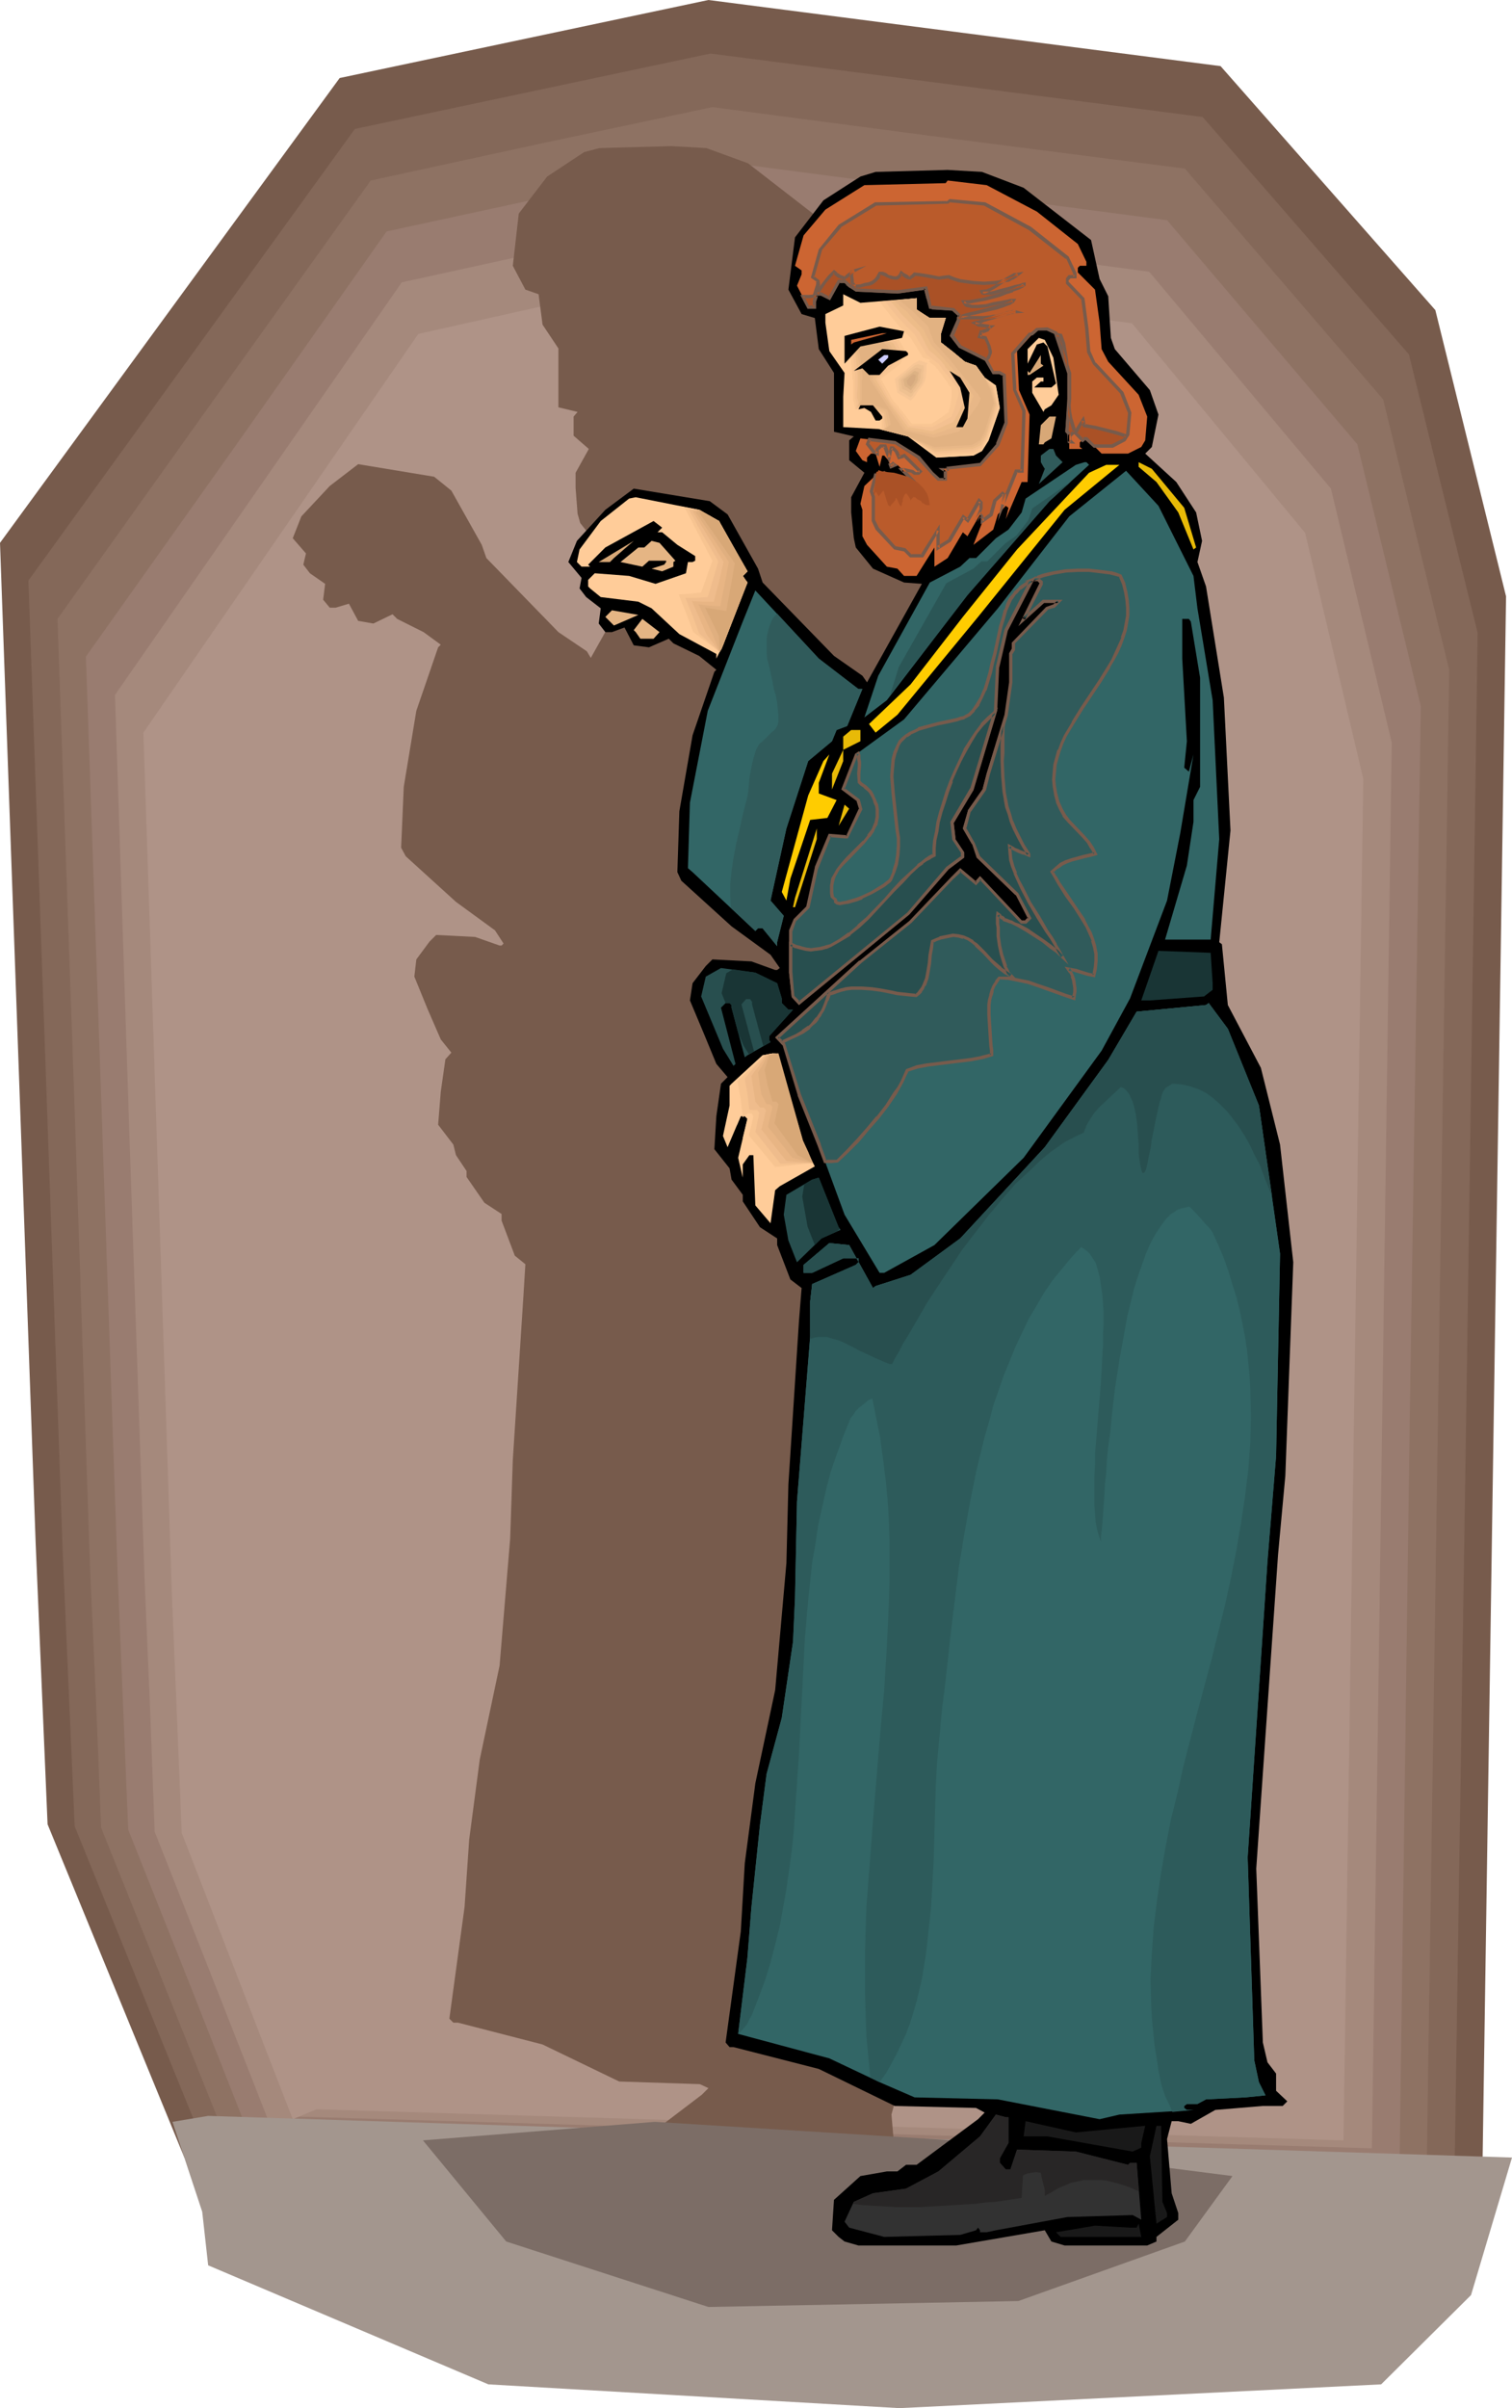 <?xml version="1.0" encoding="UTF-8" standalone="no"?>
<svg
   version="1.0"
   width="97.827mm"
   height="155.711mm"
   id="svg95"
   sodipodi:docname="Priest 22.wmf"
   xmlns:inkscape="http://www.inkscape.org/namespaces/inkscape"
   xmlns:sodipodi="http://sodipodi.sourceforge.net/DTD/sodipodi-0.dtd"
   xmlns="http://www.w3.org/2000/svg"
   xmlns:svg="http://www.w3.org/2000/svg">
  <sodipodi:namedview
     id="namedview95"
     pagecolor="#ffffff"
     bordercolor="#000000"
     borderopacity="0.25"
     inkscape:showpageshadow="2"
     inkscape:pageopacity="0.0"
     inkscape:pagecheckerboard="0"
     inkscape:deskcolor="#d1d1d1"
     inkscape:document-units="mm" />
  <defs
     id="defs1">
    <pattern
       id="WMFhbasepattern"
       patternUnits="userSpaceOnUse"
       width="6"
       height="6"
       x="0"
       y="0" />
  </defs>
  <path
     style="fill:#775b4c;fill-opacity:1;fill-rule:evenodd;stroke:none"
     d="M 52.358,524.363 362.467,533.251 368.285,145.755 350.994,75.786 298.474,16.159 173.235,0 83.062,19.068 0,132.666 l 8.726,244.649 2.909,68.515 33.451,81.442 z"
     id="path1" />
  <path
     style="fill:#846859;fill-opacity:1;fill-rule:evenodd;stroke:none"
     d="M 57.368,522.586 206.524,526.949 355.68,531.15 358.589,342.896 361.336,154.643 352.933,120.709 344.53,86.613 294.111,28.602 233.996,20.845 173.719,13.089 130.249,22.3 86.779,31.51 6.949,141.877 l 4.202,118.931 4.202,118.931 1.454,33.288 1.454,33.288 32.158,79.18 3.555,-1.454 z"
     id="path2" />
  <path
     style="fill:#8e7263;fill-opacity:1;fill-rule:evenodd;stroke:none"
     d="m 62.377,520.808 143.339,4.201 143.177,4.04 5.494,-365.358 -8.08,-32.965 -8.08,-33.126 -48.48,-56.395 -57.853,-7.433 -57.691,-7.595 -41.854,8.888 -41.693,9.049 -38.299,53.487 -38.299,53.648 4.04,115.376 3.878,115.538 1.454,32.318 1.293,32.157 30.865,76.917 3.555,-1.293 z"
     id="path3" />
  <path
     style="fill:#997c70;fill-opacity:1;fill-rule:evenodd;stroke:none"
     d="m 67.387,519.031 274.881,8.08 2.424,-177.265 2.747,-177.265 -15.514,-63.99 -46.541,-54.779 -55.267,-7.272 -55.59,-7.272 -79.992,17.29 -36.683,52.032 -36.845,51.871 3.878,111.983 3.878,111.983 1.293,31.349 1.293,31.349 14.867,37.328 14.706,37.328 z"
     id="path4" />
  <path
     style="fill:#a5897c;fill-opacity:1;fill-rule:evenodd;stroke:none"
     d="m 72.397,517.253 263.084,7.756 4.848,-343.543 -3.717,-15.513 -3.717,-15.513 -7.434,-31.025 -44.44,-53.002 -106.009,-14.22 -76.76,16.805 -35.067,50.416 -35.067,50.416 3.555,108.428 3.717,108.589 1.293,30.218 1.131,30.541 14.221,36.035 14.221,36.196 z"
     id="path5" />
  <path
     style="fill:#af9387;fill-opacity:1;fill-rule:evenodd;stroke:none"
     d="m 77.406,515.476 251.125,7.595 4.848,-332.716 -14.221,-60.112 -42.339,-51.224 -101.484,-13.735 -73.043,16.321 -67.225,97.439 6.949,210.068 2.424,58.819 27.149,69.969 z"
     id="path6" />
  <path
     style="fill:#775b4c;fill-opacity:1;fill-rule:evenodd;stroke:none"
     d="m 182.93,39.913 16.483,12.766 2.101,9.534 2.262,4.363 0.323,10.019 1.131,2.747 8.565,10.019 2.101,5.979 -1.616,7.918 -1.616,1.616 7.434,6.948 4.848,7.433 1.616,6.948 -0.97,5.333 1.939,5.817 4.363,27.147 1.454,32.641 -2.424,27.147 0.485,0.485 1.454,15.028 7.918,15.351 5.01,18.583 3.07,28.763 -2.101,52.194 -1.616,19.229 -5.333,76.756 1.616,42.66 1.131,4.686 2.101,2.747 v 4.201 l 2.747,2.747 -1.131,0.97 h -4.848 l -11.797,1.131 -5.656,3.232 -3.232,-0.485 h -1.616 l -1.131,4.201 1.131,13.25 1.616,4.848 v 1.616 l -5.333,4.201 v 1.131 l -2.262,0.97 h -20.2 l -3.232,-0.97 -1.454,-2.585 -21.816,3.555 h -24.078 l -3.232,-0.97 -1.454,-1.131 -1.616,-1.454 0.485,-7.595 6.302,-5.817 6.464,-0.97 h 2.586 l 2.262,-1.616 h 2.586 l 14.867,-11.311 1.616,-1.616 -2.101,-0.97 -19.715,-0.646 -18.746,-9.049 -20.685,-5.333 h -1.131 l -0.97,-0.97 3.717,-27.309 1.131,-16.482 2.586,-19.553 4.848,-22.946 2.586,-31.026 0.646,-19.229 2.586,-39.913 0.485,-7.918 -2.586,-2.101 -3.232,-8.564 v -1.616 l -4.202,-2.747 -4.363,-6.302 v -1.454 l -2.586,-3.878 -0.646,-2.585 -3.717,-4.848 0.646,-8.08 1.131,-7.918 1.454,-1.616 -2.586,-3.232 -3.232,-7.433 -3.232,-7.918 0.485,-4.201 3.232,-4.363 1.616,-1.616 9.534,0.485 5.979,2.101 h 0.485 l 0.485,-0.485 -2.101,-3.232 -9.534,-6.948 -12.282,-11.15 -1.131,-2.101 0.646,-14.866 3.07,-18.583 5.333,-15.513 0.646,-0.646 -4.202,-3.07 -6.464,-3.232 -1.131,-1.131 -4.686,2.262 -3.717,-0.646 -2.262,-4.201 -3.232,0.97 h -1.454 l -1.616,-1.939 0.485,-3.878 -3.717,-2.585 -1.616,-2.101 0.646,-2.747 -3.232,-3.717 2.101,-5.333 6.949,-7.433 6.949,-5.333 18.584,3.07 4.202,3.393 7.434,13.25 1.131,3.232 17.614,18.098 6.949,4.686 0.97,1.616 13.413,-23.915 -4.363,-0.485 -7.434,-3.232 -4.202,-5.333 -0.646,-2.262 -0.485,-6.302 v -3.717 l 3.232,-5.817 -3.717,-3.232 v -4.686 l 0.97,-1.131 -4.686,-1.131 v -14.382 l -3.878,-5.817 -0.97,-7.433 -3.232,-1.131 -3.07,-5.817 1.454,-12.766 6.949,-9.049 9.05,-5.979 3.717,-0.97 17.614,-0.485 8.565,0.485 z"
     id="path7" />
  <path
     style="fill:#a3968e;fill-opacity:1;fill-rule:evenodd;stroke:none"
     d="m 50.904,517.092 318.836,10.18 -10.019,33.611 -21.978,21.815 -117.806,5.817 -100.515,-5.817 -68.518,-29.086 -1.454,-13.089 -7.272,-21.976 z"
     id="path8" />
  <path
     style="fill:#7c6d66;fill-opacity:1;fill-rule:evenodd;stroke:none"
     d="m 233.026,523.07 -72.881,-4.525 -56.721,4.525 20.362,24.723 49.449,15.998 75.79,-1.454 40.723,-14.543 11.635,-15.998 z"
     id="path9" />
  <path
     style="fill:#000000;fill-opacity:1;fill-rule:evenodd;stroke:none"
     d="m 250.317,45.892 16.483,12.766 2.101,9.534 2.101,4.201 0.646,10.18 0.97,2.747 8.565,10.019 2.101,5.979 -1.616,7.918 -1.616,1.616 7.595,6.948 4.848,7.433 1.454,6.948 -1.131,5.171 2.101,5.979 4.363,27.147 1.616,32.48 -2.747,27.309 0.646,0.485 1.454,14.866 8.08,15.351 4.686,18.745 3.232,28.763 -1.939,52.194 -1.778,19.229 -5.333,76.756 1.616,42.498 1.131,4.848 2.101,2.747 v 4.201 l 2.747,2.585 -1.131,1.131 h -4.848 l -11.635,0.97 -5.979,3.393 -3.07,-0.646 h -1.616 l -1.131,4.363 1.131,13.25 1.616,4.848 v 1.616 l -5.333,4.201 v 1.131 l -2.262,0.97 h -20.2 l -3.232,-0.97 -1.616,-2.747 -21.654,3.717 H 209.918 l -3.394,-0.97 -1.454,-1.131 -1.616,-1.616 0.485,-7.433 6.464,-5.817 6.464,-1.131 h 2.586 l 2.101,-1.616 h 2.586 l 15.029,-11.15 1.616,-1.616 -2.101,-1.131 -19.877,-0.485 -18.584,-9.049 -20.846,-5.333 h -0.97 l -0.97,-1.131 3.717,-27.147 0.97,-16.644 2.586,-19.553 4.848,-22.784 2.747,-31.026 0.485,-19.229 2.586,-39.913 0.646,-8.08 -2.747,-2.101 -3.232,-8.403 v -1.616 l -4.202,-2.747 -4.202,-6.302 v -1.616 l -2.747,-3.717 -0.485,-2.747 -3.717,-4.686 0.485,-8.08 1.131,-7.918 1.616,-1.616 -2.747,-3.232 -3.07,-7.433 -3.394,-8.08 0.646,-4.201 3.232,-4.201 1.616,-1.616 9.534,0.485 5.818,2.101 h 0.485 l 0.646,-0.485 -2.262,-3.232 -9.534,-6.948 -12.282,-11.15 -0.97,-2.101 0.485,-14.866 3.232,-18.583 5.333,-15.513 0.485,-0.485 -4.202,-3.393 -6.302,-3.07 -1.131,-1.131 -4.848,2.101 -3.717,-0.485 -2.262,-4.363 -3.07,1.131 h -1.616 l -1.616,-2.101 0.485,-3.717 -3.555,-2.747 -1.616,-2.101 0.485,-2.585 -3.232,-3.878 2.101,-5.171 6.949,-7.595 6.949,-5.171 18.584,3.07 4.363,3.232 7.434,13.25 1.131,3.393 17.453,17.937 6.949,4.848 1.131,1.616 13.413,-24.077 -4.363,-0.323 -7.595,-3.393 -4.202,-5.171 -0.485,-2.262 -0.646,-6.302 v -3.717 l 3.232,-5.979 -3.717,-3.07 v -4.848 l 1.131,-0.97 -4.848,-1.131 V 91.137 l -3.717,-5.817 -0.97,-7.595 -3.232,-0.97 -3.232,-5.979 1.616,-12.766 6.949,-9.049 9.05,-5.817 3.717,-1.131 17.614,-0.485 8.403,0.485 z"
     id="path10" />
  <path
     style="fill:#cc6532;fill-opacity:1;fill-rule:evenodd;stroke:none"
     d="m 253.549,51.709 10.019,7.918 2.101,4.363 v 0.97 h -1.616 l -0.485,0.485 v 1.131 l 4.202,4.201 1.131,8.08 0.485,6.464 1.616,3.07 7.434,8.08 2.101,5.333 -0.485,5.817 -0.97,1.616 -3.232,1.616 h -6.464 l -3.717,-3.717 h -0.485 l -1.131,0.97 v 1.131 l 0.646,0.485 h -3.232 v -3.717 l -0.485,-0.485 0.485,-8.08 v -6.302 l -3.232,-9.695 -2.101,-0.97 h -2.586 l -4.848,5.333 0.485,9.534 2.586,5.979 -0.485,16.482 h -1.454 l -3.878,9.049 0.646,-2.747 -0.646,-0.485 -1.939,2.101 -1.131,3.717 -4.848,3.717 2.101,-5.333 v -1.616 l -0.485,-0.485 -3.07,5.333 -1.131,-0.97 -3.717,6.302 -3.232,2.101 v -4.686 l -4.363,6.948 h -3.07 l -1.616,-1.778 -2.586,-0.485 -4.848,-5.333 -1.131,-2.101 v -6.464 l -0.485,-1.454 0.97,-4.363 2.747,-2.585 h 1.616 l 0.485,-0.646 1.616,1.616 h 1.616 l 2.101,0.646 0.485,0.485 h 1.131 l 0.485,-0.485 -4.202,-4.201 -1.616,0.485 -0.646,-1.616 -0.97,-1.131 h -0.485 l -0.646,2.747 -0.97,-3.232 h -1.131 l -0.97,0.97 v 1.131 l -1.131,-0.485 -1.616,-2.262 1.131,-3.07 8.403,0.97 5.818,3.717 3.394,3.717 1.454,1.616 h 1.778 v -2.101 l -0.646,-0.485 9.05,-0.97 4.363,-5.009 1.939,-5.171 -0.485,-11.796 -0.97,-0.485 h -1.616 l -1.616,-3.232 -6.464,-3.232 -2.101,-2.585 1.616,-3.878 v -0.485 l 0.485,-0.485 -1.616,-1.616 -5.818,-0.485 -0.97,-4.848 -6.949,0.97 -10.181,-0.485 -1.616,-0.97 -1.131,-0.97 h -1.454 l -2.262,4.04 -1.939,-0.97 h -1.131 l -0.485,1.616 v 1.616 h -1.616 l -2.747,-5.333 1.131,-2.747 v -0.97 l -1.616,-1.131 2.101,-7.433 5.333,-6.302 9.534,-5.979 19.877,-0.485 0.485,-0.646 9.534,1.131 z"
     id="path11" />
  <path
     style="fill:#ffcc99;fill-opacity:1;fill-rule:evenodd;stroke:none"
     d="m 224.138,72.878 v 2.747 l 3.232,2.101 h 3.878 l -1.131,3.717 v 2.262 l 5.818,4.686 2.747,0.97 2.101,2.909 2.747,1.939 0.97,5.494 -2.747,7.918 -1.616,2.585 -2.101,1.131 -9.05,0.485 -6.949,-5.171 -6.949,-1.778 -8.888,-0.485 v -7.433 l 0.323,-5.817 -3.717,-5.333 -0.97,-6.948 v -2.101 l 4.363,-2.101 v -2.747 l 4.202,2.101 z"
     id="path12" />
  <path
     style="fill:#ffcc99;fill-opacity:1;fill-rule:evenodd;stroke:none"
     d="m 213.958,73.847 3.232,4.686 4.525,4.686 3.717,5.494 2.586,1.454 0.162,0.162 0.162,0.323 0.485,0.485 0.323,0.646 0.97,1.293 0.323,0.646 0.162,0.323 0.323,0.485 0.162,0.808 0.162,1.778 0.162,0.808 v 0.808 0.485 0.162 l -3.717,3.232 -4.202,0.646 -4.848,-5.656 -2.586,-5.009 5.979,-4.201 0.162,-3.232 -1.778,-2.747 -5.01,-0.485 -6.141,0.808 -1.939,2.747 0.646,6.14 v 0.323 0.485 0.97 0.97 l 0.162,2.101 v 0.808 0.485 l 0.162,0.646 0.323,0.808 0.162,0.808 v 0.162 h 0.162 l 2.909,0.485 3.232,1.293 -0.162,2.909 h 0.162 l 6.949,1.778 6.949,5.171 9.05,-0.485 2.101,-1.131 1.616,-2.585 2.747,-7.918 -0.97,-5.494 -2.747,-1.939 -2.101,-2.909 -2.747,-0.97 -5.818,-4.686 v -2.262 l 1.131,-3.717 h -3.878 l -3.232,-2.101 v -2.747 z"
     id="path13" />
  <path
     style="fill:#f9c693;fill-opacity:1;fill-rule:evenodd;stroke:none"
     d="m 215.089,73.686 1.616,2.101 1.616,2.101 2.101,2.424 2.262,2.262 1.616,2.585 1.616,2.585 1.454,0.808 1.293,0.97 0.162,0.162 v 0 l 0.162,0.323 0.323,0.162 0.485,0.808 0.646,0.808 1.293,1.778 0.323,0.646 0.323,0.323 0.162,0.162 v 0.323 l 0.162,0.162 v 0.808 0.97 l -0.162,0.97 -0.162,1.131 -0.162,0.808 -0.162,0.485 v 0.162 0.162 l -4.202,2.909 h -4.848 l -1.131,-1.454 -1.131,-1.454 -2.424,-2.909 -1.454,-2.585 -1.454,-2.585 4.848,-3.717 0.485,-1.616 0.485,-1.778 -1.454,-2.585 -2.101,-0.485 -2.262,-0.485 -6.141,0.808 -1.293,2.909 0.162,3.07 0.323,2.909 v 0.808 l 0.162,0.808 v 1.131 1.939 1.293 l 0.162,0.646 0.162,0.808 0.162,0.646 v 0.162 0.162 l 2.909,0.162 1.778,0.808 1.778,0.646 v 3.07 l -0.162,0.162 6.626,1.778 6.949,4.686 4.525,-0.323 4.525,-0.162 2.101,-1.131 0.646,-1.293 0.808,-1.293 2.586,-7.756 -0.97,-4.848 -2.424,-2.262 -1.131,-1.454 -0.97,-1.454 -1.454,-0.485 -1.293,-0.485 -2.909,-2.424 -2.909,-2.262 v -2.262 l 1.131,-3.717 h -3.878 l -1.616,-0.97 -1.616,-1.131 v -2.747 l -4.525,0.485 z"
     id="path14" />
  <path
     style="fill:#f4c191;fill-opacity:1;fill-rule:evenodd;stroke:none"
     d="m 216.382,73.686 1.454,1.778 1.616,1.939 2.101,2.262 2.101,2.101 2.909,4.848 1.454,1.131 1.454,1.131 v 0 l 0.162,0.162 0.162,0.323 0.323,0.323 0.646,0.97 0.808,0.97 0.97,1.293 0.808,0.97 0.646,0.808 0.162,0.323 0.162,0.162 v 0.323 l 0.162,0.323 -0.162,0.808 -0.323,1.131 -0.323,1.131 -0.323,1.131 -0.323,0.97 -0.162,0.323 -0.162,0.323 v 0.162 0 l -2.424,1.293 -2.262,1.293 -5.494,-0.323 -2.262,-3.07 -2.424,-2.747 -3.07,-5.656 1.778,-1.778 1.939,-1.616 1.939,-3.232 -0.646,-1.293 -0.646,-1.293 -1.939,-0.646 -2.101,-0.646 -2.747,0.323 -3.07,0.323 -0.808,3.232 0.323,2.747 0.323,2.909 v 5.817 l 0.162,0.485 0.162,0.646 v 0.646 l -0.162,0.646 h 3.07 l 1.778,0.646 1.778,0.808 0.323,3.232 -0.323,0.162 -0.323,0.323 6.464,1.616 3.394,2.101 3.394,2.101 4.525,-0.323 4.525,-0.162 2.101,-1.131 1.454,-2.424 1.293,-3.878 1.293,-3.878 -1.131,-4.363 -2.101,-2.424 -1.131,-1.454 -0.97,-1.454 -1.454,-0.485 -1.293,-0.485 -2.909,-2.424 -2.909,-2.262 v -2.262 l 1.131,-3.717 h -3.878 l -1.616,-0.97 -1.616,-1.131 v -2.747 z"
     id="path15" />
  <path
     style="fill:#edbc89;fill-opacity:1;fill-rule:evenodd;stroke:none"
     d="m 217.674,73.524 1.454,1.616 1.293,1.616 4.363,4.363 2.424,4.525 1.454,1.131 1.454,1.454 v 0 l 0.162,0.162 0.323,0.485 0.323,0.323 0.323,0.646 0.485,0.485 1.131,1.293 1.131,1.454 0.97,1.293 0.323,0.485 0.323,0.485 0.323,0.323 0.162,0.323 v 0.162 0.323 l -0.162,0.485 v 0.485 l -0.485,1.131 -0.646,1.293 -0.485,1.131 -0.646,1.131 -0.162,0.323 -0.162,0.323 -0.162,0.162 v 0.162 l -5.171,2.262 -5.979,-0.97 -4.525,-5.979 -3.394,-5.817 2.747,-3.07 1.293,-1.616 1.454,-1.778 -1.131,-2.262 -3.394,-1.616 -5.818,0.485 v 1.616 l -0.162,1.778 0.323,2.747 0.323,2.747 v 2.585 l -0.162,1.778 v 1.293 l 0.162,0.485 0.162,0.485 v 0.646 l -0.162,0.162 -0.162,0.485 h 1.454 l 1.454,-0.162 1.939,0.808 1.778,0.808 0.162,1.616 0.323,1.616 -0.808,0.808 3.07,0.808 3.07,0.808 3.394,1.778 3.232,1.939 4.525,-0.323 4.686,-0.323 2.101,-0.97 0.646,-1.131 0.646,-1.293 1.131,-3.717 1.293,-3.717 -0.485,-1.939 -0.485,-1.939 -1.939,-2.747 -1.131,-1.454 -0.97,-1.454 -1.454,-0.485 -1.293,-0.485 -2.909,-2.424 -2.909,-2.262 v -2.262 l 1.131,-3.717 h -3.878 l -1.616,-0.97 -1.616,-1.131 v -2.747 z"
     id="path16" />
  <path
     style="fill:#e8b787;fill-opacity:1;fill-rule:evenodd;stroke:none"
     d="m 218.806,73.524 1.454,1.454 1.454,1.131 1.939,2.262 2.101,2.101 2.101,4.04 1.454,1.454 0.646,0.808 0.646,0.646 0.162,0.162 0.162,0.162 0.323,0.485 0.485,0.485 0.485,0.646 0.646,0.646 1.131,1.616 1.293,1.616 1.293,1.454 0.485,0.646 0.323,0.485 0.323,0.485 0.162,0.162 0.162,0.323 -0.162,0.323 -0.162,0.485 -0.162,0.485 -0.646,1.293 -0.808,1.293 -0.808,1.454 -0.808,0.97 -0.323,0.485 -0.162,0.323 -0.162,0.323 h -0.162 l -2.586,0.97 -2.747,0.97 -3.394,-0.646 -3.394,-0.646 -2.101,-3.07 -2.262,-3.232 -1.939,-2.909 -1.939,-3.07 1.778,-2.747 3.555,-3.232 -0.808,-2.262 -1.454,-0.97 -1.454,-0.97 -2.747,0.162 -2.909,0.162 0.323,3.555 0.485,2.585 0.162,2.747 v 2.424 1.939 1.131 0.485 0.323 0.485 l -0.162,0.323 -0.323,0.485 h 1.454 l 1.454,-0.162 3.878,1.454 0.646,3.555 -0.485,0.485 -0.646,0.485 1.616,0.485 1.454,0.323 2.909,0.808 6.626,3.07 4.525,-0.162 4.525,-0.323 1.131,-0.485 0.97,-0.646 0.646,-1.131 0.646,-0.97 1.131,-3.717 1.131,-3.717 -0.97,-3.393 -0.808,-1.454 -0.808,-1.454 -1.131,-1.454 -0.97,-1.454 -1.454,-0.485 -1.293,-0.485 -2.909,-2.424 -2.909,-2.262 v -2.262 l 1.131,-3.717 h -3.878 l -1.616,-0.97 -1.616,-1.131 v -2.747 z"
     id="path17" />
  <path
     style="fill:#e2b282;fill-opacity:1;fill-rule:evenodd;stroke:none"
     d="m 220.098,73.524 2.586,2.101 4.202,4.04 1.454,3.878 2.909,3.232 0.162,0.162 0.323,0.323 0.323,0.323 0.485,0.646 0.646,0.808 0.646,0.808 1.454,1.778 1.454,1.778 0.808,0.97 0.646,0.808 0.485,0.646 0.485,0.485 0.323,0.485 0.162,0.323 0.162,0.162 -0.162,0.485 -0.162,0.485 -0.323,0.646 -0.97,1.293 -0.97,1.454 -0.97,1.454 -0.485,0.646 -0.485,0.646 -0.323,0.485 -0.323,0.323 -0.162,0.323 h -0.162 l -5.979,1.454 -7.272,-1.778 -4.202,-6.14 -4.202,-6.464 0.646,-2.424 4.525,-3.232 -0.646,-2.262 -2.424,-2.101 -5.494,0.162 0.97,3.717 0.646,5.171 v 0.808 l -0.162,0.646 v 0.97 1.778 1.131 0.162 0.162 0.323 0.162 l -0.162,0.162 -0.323,0.485 -0.323,0.646 2.909,-0.485 4.202,1.616 0.808,3.555 -1.616,1.293 5.818,1.616 6.464,2.585 9.211,-0.485 1.939,-1.131 1.131,-2.101 2.262,-7.11 -0.808,-2.909 -1.454,-3.232 -2.101,-2.909 -2.747,-0.97 -5.818,-4.686 v -2.262 l 1.131,-3.717 h -3.878 l -3.232,-2.101 v -2.747 z"
     id="path18" />
  <path
     style="fill:#000000;fill-opacity:1;fill-rule:evenodd;stroke:none"
     d="m 220.583,82.573 -10.181,2.101 -3.878,4.201 v -6.787 l 8.565,-2.262 5.979,1.131 z"
     id="path19" />
  <path
     style="fill:#cc6532;fill-opacity:1;fill-rule:evenodd;stroke:none"
     d="m 208.786,83.704 -0.646,0.485 v -1.131 l 7.595,-1.616 h 1.131 z"
     id="path20" />
  <path
     style="fill:#ffcc99;fill-opacity:1;fill-rule:evenodd;stroke:none"
     d="m 257.589,87.421 1.293,9.049 -1.778,2.585 -1.616,0.97 -0.323,0.646 -2.747,-4.686 v -2.747 l 1.131,-0.97 h 1.616 v 0.97 h -0.646 l -1.616,1.454 h 4.202 l 1.131,-0.97 -2.101,-9.049 -0.97,-0.97 -1.616,0.485 -2.262,4.686 V 85.32 l 2.747,-2.747 1.454,0.485 z"
     id="path21" />
  <path
     style="fill:#000000;fill-opacity:1;fill-rule:evenodd;stroke:none"
     d="m 222.038,86.29 v 0.485 l -4.848,2.585 -2.101,2.262 h -2.586 l -1.616,-1.616 -2.101,0.646 6.949,-5.333 5.818,0.485 z"
     id="path22" />
  <path
     style="fill:#ccccff;fill-opacity:1;fill-rule:evenodd;stroke:none"
     d="m 217.19,87.421 -1.454,1.454 -0.97,-0.97 1.454,-1.131 h 0.97 z"
     id="path23" />
  <path
     style="fill:#d8a877;fill-opacity:1;fill-rule:evenodd;stroke:none"
     d="m 255.165,89.36 -3.394,2.262 h -0.485 v -0.97 l 0.485,0.485 2.747,-4.363 v 2.101 z"
     id="path24" />
  <path
     style="fill:#000000;fill-opacity:1;fill-rule:evenodd;stroke:none"
     d="m 237.066,95.985 -0.485,6.302 -1.131,2.101 h -1.616 l 2.101,-4.686 -1.131,-5.009 -2.586,-4.04 2.586,1.616 z"
     id="path25" />
  <path
     style="fill:#000000;fill-opacity:1;fill-rule:evenodd;stroke:none"
     d="m 215.735,101.802 v 0.485 l -0.646,0.485 h -0.97 l -1.131,-2.101 -1.616,-0.97 -1.454,0.323 0.485,-0.97 h 3.07 z"
     id="path26" />
  <path
     style="fill:#d8a877;fill-opacity:1;fill-rule:evenodd;stroke:none"
     d="m 257.105,107.135 -1.616,0.97 -0.323,0.485 h -1.131 l 0.485,-4.686 2.101,-2.101 h 1.616 z"
     id="path27" />
  <path
     style="fill:#305b5b;fill-opacity:1;fill-rule:evenodd;stroke:none"
     d="m 258.236,111.336 1.616,1.616 -5.818,5.333 1.454,-3.717 -0.323,-0.485 -0.646,-1.131 v -1.616 l 2.101,-1.616 h 0.97 z"
     id="path28" />
  <path
     style="fill:#326666;fill-opacity:1;fill-rule:evenodd;stroke:none"
     d="m 266.316,113.599 -9.696,8.888 -20.038,22.946 -19.715,25.693 -5.494,4.201 3.394,-10.18 12.605,-22.784 7.434,-3.878 2.262,-2.101 h 1.616 l 4.848,-4.848 3.07,-2.101 3.232,-4.201 0.97,-3.393 12.282,-8.241 2.101,-0.646 h 0.485 z"
     id="path29" />
  <path
     style="fill:#e8ba07;fill-opacity:1;fill-rule:evenodd;stroke:none"
     d="m 289.586,124.102 2.909,9.695 -0.646,0.485 -3.717,-9.049 -5.333,-7.433 -4.363,-3.717 v -1.131 l 3.232,1.616 z"
     id="path30" />
  <path
     style="fill:#ffcc00;fill-opacity:1;fill-rule:evenodd;stroke:none"
     d="m 260.337,124.587 -21.17,26.178 -19.715,23.915 -5.333,4.363 -1.616,-2.101 10.181,-9.695 12.766,-16.482 13.251,-16.482 17.614,-18.745 4.202,-1.939 h 3.232 z"
     id="path31" />
  <path
     style="fill:#326666;fill-opacity:1;fill-rule:evenodd;stroke:none"
     d="m 291.848,140.746 0.97,7.918 3.717,22.461 1.616,33.934 -2.101,24.562 h -11.15 l 5.333,-18.098 1.616,-10.665 v -5.333 l 1.616,-3.232 V 165.631 l -2.262,-13.735 -0.485,-0.646 h -1.616 v 9.695 l 1.131,20.199 -0.646,6.464 1.131,0.97 1.131,-4.201 -3.232,19.229 -3.232,16.482 -9.05,23.915 -6.949,12.766 -19.069,26.178 -21.816,21.33 -12.282,6.787 h -1.131 l -8.565,-14.22 -6.302,-17.129 -4.848,-12.119 -3.717,-12.443 -1.616,-1.616 20.362,-18.583 12.282,-9.534 10.019,-10.665 2.101,-2.101 3.878,3.07 0.97,-0.97 10.181,10.665 h 0.97 l 0.97,-1.131 -3.07,-5.817 -9.534,-9.049 -1.131,-3.232 -2.101,-3.717 1.131,-4.201 3.717,-5.333 0.97,-3.878 4.202,-14.382 1.131,-7.918 v -6.948 l 0.646,-0.97 v -1.616 l 8.403,-8.564 1.454,-0.485 1.293,-1.131 h -3.717 l -4.848,4.201 4.202,-8.564 v -0.323 l -0.485,-0.646 h -1.616 l -6.464,12.281 -1.939,9.049 -0.485,10.665 -5.979,19.229 -4.848,7.918 0.485,4.201 2.262,3.393 v 0.97 l -3.717,2.747 -9.696,11.15 -26.664,21.815 -1.454,-1.616 -0.646,-5.817 v -10.18 l 1.131,-2.747 3.232,-3.07 2.101,-9.534 3.07,-8.08 3.717,0.485 h 0.646 l 3.232,-6.948 -0.485,-2.101 -3.717,-2.585 3.07,-8.564 11.797,-8.564 22.947,-27.147 17.453,-22.461 13.898,-11.15 7.918,8.564 z"
     id="path32" />
  <path
     style="fill:#ffcc99;fill-opacity:1;fill-rule:evenodd;stroke:none"
     d="m 175.82,127.334 6.949,12.281 -1.131,1.131 1.131,1.616 -5.979,15.351 -1.616,3.232 v -1.131 l -9.05,-4.848 -6.787,-6.302 -3.232,-1.616 -9.211,-1.131 -2.586,-2.101 -0.485,-0.485 v -1.616 l 1.616,-1.616 8.403,0.646 6.464,1.939 7.434,-2.585 0.485,-2.747 h 1.131 l 0.646,-0.323 v -1.131 l -4.363,-2.747 -3.717,-3.07 h -2.101 0.97 l 1.131,-1.131 -2.101,-1.616 -11.797,6.464 -4.202,4.201 0.485,0.485 h -2.101 l -1.131,-1.131 0.646,-3.07 5.171,-6.948 6.949,-5.494 1.616,-0.323 15.514,3.07 z"
     id="path33" />
  <path
     style="fill:#d8a877;fill-opacity:1;fill-rule:evenodd;stroke:none"
     d="m 149.156,137.352 h -2.747 l 8.565,-5.171 -4.848,4.201 z"
     id="path34" />
  <path
     style="fill:#e5b584;fill-opacity:1;fill-rule:evenodd;stroke:none"
     d="m 165.155,137.029 -0.485,0.323 v 1.131 l -2.747,1.131 -2.586,-0.646 3.07,-0.97 0.485,-0.646 v -0.323 h -4.202 l -1.616,1.454 -5.333,-1.131 4.363,-3.555 h 1.454 l 1.778,-1.616 1.939,0.485 z"
     id="path35" />
  <path
     style="fill:#326666;fill-opacity:1;fill-rule:evenodd;stroke:none"
     d="m 209.271,167.893 0.646,0.485 h 0.97 l -3.717,9.049 -2.586,0.97 -1.131,2.747 -5.818,4.848 -5.333,16.482 -3.878,17.613 3.232,3.717 -1.616,6.464 v 0.97 l -3.555,-4.363 h -1.131 l -0.646,0.646 -15.352,-14.382 -1.131,-0.97 0.485,-15.998 4.363,-22.461 8.565,-21.815 3.07,-7.595 15.514,16.644 z"
     id="path36" />
  <path
     style="fill:#e5b584;fill-opacity:1;fill-rule:evenodd;stroke:none"
     d="m 150.126,152.865 -2.101,-2.101 1.616,-1.616 6.464,1.131 z"
     id="path37" />
  <path
     style="fill:#e5b584;fill-opacity:1;fill-rule:evenodd;stroke:none"
     d="m 159.822,156.097 h -3.232 l -1.131,-1.616 -0.485,-0.485 2.101,-2.747 4.202,3.232 z"
     id="path38" />
  <path
     style="fill:#e8ba07;fill-opacity:1;fill-rule:evenodd;stroke:none"
     d="m 210.402,181.144 -4.202,2.101 v 2.747 l -2.747,6.948 v -3.878 l 2.747,-5.817 v -3.232 l 1.939,-1.616 h 2.262 z"
     id="path39" />
  <path
     style="fill:#ffcc00;fill-opacity:1;fill-rule:evenodd;stroke:none"
     d="m 200.222,193.909 4.363,1.616 -2.262,4.363 -4.202,0.485 -4.848,14.382 -0.97,5.332 -1.131,-2.101 6.464,-23.592 3.717,-8.403 1.454,-1.616 -2.586,6.948 z"
     id="path40" />
  <path
     style="fill:#e8ba07;fill-opacity:1;fill-rule:evenodd;stroke:none"
     d="m 205.07,201.827 1.454,-5.171 1.131,0.97 z"
     id="path41" />
  <path
     style="fill:#e8ba07;fill-opacity:1;fill-rule:evenodd;stroke:none"
     d="m 194.404,221.703 h -0.485 l 0.485,-2.262 5.333,-16.967 v 2.585 z"
     id="path42" />
  <path
     style="fill:#000000;fill-opacity:1;fill-rule:evenodd;stroke:none"
     d="m 254.519,217.986 -3.717,-1.131 -10.666,-8.403 1.616,-1.131 11.797,8.403 z"
     id="path43" />
  <path
     style="fill:#193535;fill-opacity:1;fill-rule:evenodd;stroke:none"
     d="m 296.535,240.286 v 1.616 l -2.101,1.616 -13.251,0.97 h -2.101 l 4.202,-12.119 12.766,0.485 z"
     id="path44" />
  <path
     style="fill:#284f4f;fill-opacity:1;fill-rule:evenodd;stroke:none"
     d="m 190.041,240.286 1.131,3.717 v 1.131 l 1.616,1.616 h 1.131 l -5.818,6.464 v 0.97 l 0.323,0.485 -5.656,3.232 -0.646,0.485 -3.232,-12.119 v -0.646 l -0.485,-0.485 h -0.97 l -1.131,1.131 3.555,13.735 -0.485,0.485 -2.586,-4.201 -5.333,-12.766 1.131,-4.848 3.717,-2.101 8.403,1.131 z"
     id="path45" />
  <path
     style="fill:#326666;fill-opacity:1;fill-rule:evenodd;stroke:none"
     d="m 307.847,270.18 5.171,36.196 -0.97,49.447 -2.101,25.693 -4.848,72.393 1.616,49.608 1.131,5.333 1.616,3.232 -4.848,0.485 -9.696,0.485 -2.101,1.131 h -2.586 l -0.646,0.485 v 0.485 l 0.646,0.485 h 1.616 l -18.099,1.131 -4.848,1.131 -24.886,-4.848 -20.362,-0.485 -8.565,-3.717 -12.282,-5.817 -22.301,-5.979 2.262,-18.583 0.97,-12.281 2.101,-20.199 1.616,-12.443 3.717,-13.735 2.747,-18.583 0.485,-10.665 0.485,-23.592 3.232,-40.398 v -8.564 l 0.485,-4.201 10.666,-4.686 0.646,-0.646 v -0.97 h -3.717 l -7.595,3.555 h -2.101 v -1.939 l 6.302,-5.333 4.848,0.485 5.818,10.503 0.646,-0.485 8.565,-2.747 12.12,-8.888 20.685,-22.3 15.514,-21.33 6.949,-11.796 16.968,-1.616 0.646,-0.485 4.686,6.302 z"
     id="path46" />
  <path
     style="fill:#ffcc99;fill-opacity:1;fill-rule:evenodd;stroke:none"
     d="m 199.252,285.047 -8.565,4.848 -1.131,0.97 -1.131,8.08 -3.717,-4.363 -0.485,-12.281 h -0.97 l -1.616,2.262 v 3.232 l -1.131,-4.848 2.262,-9.534 -0.646,-0.646 h -0.97 l -3.232,7.595 -1.131,-2.747 1.616,-7.433 v -4.848 l 8.08,-7.433 2.586,-0.485 6.949,21.33 z"
     id="path47" />
  <path
     style="fill:#284f4f;fill-opacity:1;fill-rule:evenodd;stroke:none"
     d="m 205.554,300.559 -4.686,2.101 -5.979,5.817 -2.101,-5.332 -1.131,-6.302 0.646,-4.848 6.302,-3.717 1.616,-0.485 4.848,12.119 z"
     id="path48" />
  <path
     style="fill:#323232;fill-opacity:1;fill-rule:evenodd;stroke:none"
     d="m 246.601,517.415 v 6.302 l -2.101,3.717 v 1.131 l 1.454,1.616 h 1.131 l 1.616,-4.848 14.382,0.485 12.766,3.232 0.485,-0.485 h 1.616 l 1.131,13.897 -2.101,-1.131 -15.998,0.485 -17.453,3.232 -2.262,0.485 h -1.616 v -0.485 l -0.485,-0.646 -0.485,0.646 -3.878,1.131 -18.584,0.485 -8.565,-2.262 -1.131,-1.454 2.262,-4.848 4.686,-2.101 8.08,-1.131 7.918,-4.201 10.181,-8.564 3.878,-5.332 2.424,0.646 z"
     id="path49" />
  <path
     style="fill:#191919;fill-opacity:1;fill-rule:evenodd;stroke:none"
     d="m 280.052,519.515 -0.97,4.201 v 1.131 l -2.101,0.97 -20.846,-3.717 h -5.818 l 0.485,-3.717 12.282,2.747 z"
     id="path50" />
  <path
     style="fill:#191919;fill-opacity:1;fill-rule:evenodd;stroke:none"
     d="m 284.253,538.098 1.131,2.747 v 0.97 l -2.586,1.616 -1.616,-16.482 1.616,-7.433 h 1.131 z"
     id="path51" />
  <path
     style="fill:#191919;fill-opacity:1;fill-rule:evenodd;stroke:none"
     d="m 259.367,546.663 -1.131,-1.131 9.534,-1.616 8.565,0.485 h 1.616 l 0.485,-0.97 0.646,3.232 z"
     id="path52" />
  <path
     style="fill:#2b5656;fill-opacity:1;fill-rule:evenodd;stroke:none"
     d="m 217.674,169.832 2.101,-6.787 11.635,-20.522 6.626,-3.555 1.939,-1.778 h 1.454 l 4.363,-4.363 2.747,-1.939 2.909,-3.717 0.97,-2.909 9.534,-6.625 -5.333,4.848 -20.038,22.946 z"
     id="path53" />
  <path
     style="fill:#305b5b;fill-opacity:1;fill-rule:evenodd;stroke:none"
     d="m 252.418,141.715 h 1.616 l 0.485,0.646 v 0.323 l -4.202,8.564 4.848,-4.201 h 3.717 l -1.293,1.131 -1.454,0.485 -8.403,8.564 v 1.616 l -0.646,0.97 v 6.948 l -1.131,7.918 -4.202,14.382 -0.97,3.878 -3.717,5.333 -1.131,4.201 2.101,3.717 1.131,3.232 9.534,9.049 3.07,5.817 -0.97,1.131 h -0.97 l -10.181,-10.665 -0.97,0.97 -3.878,-3.07 -2.101,2.101 -10.019,10.665 -12.282,9.534 -20.362,18.583 1.616,1.616 3.717,12.443 4.848,12.119 1.616,4.201 1.454,-0.162 h 1.454 l 2.424,-2.424 2.586,-2.585 2.424,-2.747 2.424,-2.909 2.262,-2.909 1.939,-2.909 0.97,-1.454 0.808,-1.454 0.646,-1.454 0.646,-1.454 2.424,-0.646 2.586,-0.646 2.586,-0.323 2.747,-0.323 5.171,-0.485 2.586,-0.485 2.586,-0.646 v -1.131 l -0.162,-1.131 -0.162,-2.424 -0.323,-2.585 -0.162,-2.585 0.162,-2.424 0.162,-1.293 0.162,-1.131 0.323,-1.131 0.485,-1.131 0.646,-0.97 0.646,-0.97 2.424,0.162 2.262,0.323 2.424,0.646 2.424,0.808 2.262,0.808 2.262,0.808 2.101,0.808 2.101,0.646 0.162,-0.808 v -0.808 -0.97 -0.97 l -0.323,-0.97 -0.162,-0.97 -0.485,-0.97 -0.485,-0.808 1.616,0.485 1.616,0.485 1.454,0.323 1.454,0.323 0.485,-1.778 0.162,-1.778 -0.162,-1.616 -0.162,-1.778 -0.485,-1.616 -0.646,-1.778 -0.808,-1.454 -0.97,-1.616 -1.939,-3.07 -2.101,-3.07 -1.939,-2.909 -0.808,-1.454 -0.808,-1.454 0.97,-0.808 1.131,-0.808 1.293,-0.646 1.454,-0.485 2.909,-0.808 1.454,-0.323 1.293,-0.485 -0.808,-1.454 -0.808,-1.454 -1.293,-1.293 -1.131,-1.293 -2.424,-2.424 -1.131,-1.454 -0.808,-1.454 -0.646,-1.778 -0.646,-1.939 -0.323,-1.778 v -1.778 -1.939 l 0.323,-1.778 0.323,-1.616 0.646,-1.778 0.646,-1.778 0.808,-1.778 1.939,-3.232 2.101,-3.555 2.262,-3.232 2.262,-3.393 2.101,-3.555 0.97,-1.616 0.97,-1.778 0.808,-1.778 0.646,-1.778 0.485,-1.778 0.485,-1.778 0.162,-1.939 0.162,-1.939 -0.162,-1.939 -0.323,-1.778 -0.646,-2.101 -0.808,-1.939 -0.97,-0.323 -1.293,-0.323 -2.586,-0.485 -2.747,-0.162 -2.747,-0.162 -3.07,0.162 -2.747,0.485 -1.454,0.323 -1.293,0.485 -1.293,0.485 z m -42.662,42.337 0.162,0.646 0.162,0.646 v 0.808 0.97 1.939 2.101 h 0.162 l 0.162,0.162 0.323,0.323 0.808,0.646 0.808,0.646 0.323,0.323 0.162,0.323 0.646,1.131 0.485,1.131 0.323,0.97 0.162,0.97 0.162,0.97 v 0.808 l -0.162,0.97 -0.323,0.808 -0.323,0.808 -0.323,0.646 -0.97,1.616 -1.293,1.293 -1.293,1.293 -2.586,2.747 -1.293,1.293 -1.131,1.454 -0.808,1.454 -0.323,0.808 -0.323,0.808 -0.162,0.808 v 0.97 l 0.162,0.97 0.162,0.97 0.162,0.162 0.162,0.162 0.162,0.162 h 0.162 v 0.323 l 0.162,0.162 0.323,0.485 h 0.646 0.808 l 0.97,-0.162 1.131,-0.323 1.131,-0.485 1.293,-0.485 2.424,-1.131 2.262,-1.293 0.808,-0.485 0.808,-0.646 0.485,-0.485 0.323,-0.323 0.808,-1.939 0.646,-1.939 0.162,-1.939 0.162,-2.101 v -2.262 l -0.162,-2.101 -0.97,-8.726 -0.323,-2.101 v -2.101 -2.101 l 0.323,-1.939 0.323,-1.778 0.808,-1.778 0.485,-0.808 0.808,-0.808 0.808,-0.646 0.808,-0.646 1.131,-0.485 0.97,-0.485 2.424,-0.808 2.424,-0.485 2.262,-0.485 2.262,-0.646 0.808,-0.162 0.97,-0.323 0.646,-0.323 0.646,-0.323 0.485,-0.485 0.485,-0.646 0.97,-1.454 0.97,-1.616 0.808,-1.778 0.646,-2.101 0.646,-2.262 0.646,-2.262 0.646,-2.262 0.485,-2.424 0.485,-2.262 0.485,-2.101 0.485,-1.939 0.646,-1.939 0.646,-1.616 0.646,-1.293 0.97,-1.293 1.293,-1.293 1.293,-0.97 1.454,-0.97 -6.302,12.281 -1.939,9.049 -0.485,10.665 -5.979,19.229 -4.848,7.918 0.485,4.201 2.262,3.393 v 0.97 l -3.717,2.747 -9.696,11.15 -26.664,21.815 -1.454,-1.616 -0.646,-5.817 v -10.18 l 1.131,-2.747 3.232,-3.07 2.101,-9.534 3.07,-8.08 3.717,0.485 h 0.646 l 3.232,-6.948 -0.485,-2.101 -3.717,-2.585 3.07,-8.564 z"
     id="path54" />
  <path
     style="fill:#775b4c;fill-opacity:1;fill-rule:evenodd;stroke:none"
     d="m 250.479,142.039 h 3.555 -0.323 l 0.485,0.485 v -0.162 0.323 -0.162 l -5.171,10.503 6.302,-5.656 h -0.162 3.717 l -0.323,-0.646 -1.131,1.131 0.162,-0.162 -1.778,0.646 -8.403,8.726 v 1.778 -0.323 l -0.646,1.131 v 7.11 0 l -1.131,7.918 v 0 l -4.363,14.382 -0.97,3.717 0.162,-0.162 -3.717,5.333 -1.293,4.525 2.262,3.878 v -0.162 l 1.131,3.393 9.534,9.211 v -0.162 l 3.07,5.979 v -0.485 l -0.97,0.97 0.323,-0.162 h -0.97 l 0.162,0.162 -10.342,-10.988 -1.293,1.454 h 0.485 l -4.04,-3.393 -2.262,2.262 -10.181,10.665 v 0 l -12.12,9.695 h -0.162 l -20.523,18.745 1.778,1.939 v -0.162 l 3.717,12.281 v 0.162 l 4.848,12.119 v 0 l 1.616,4.363 h 1.778 l 1.616,-0.162 2.586,-2.424 2.586,-2.585 2.424,-2.909 2.424,-2.747 v 0 l 2.262,-2.909 2.101,-3.07 0.808,-1.454 v 0 l 0.808,-1.454 0.646,-1.454 0.646,-1.293 -0.323,0.162 2.586,-0.808 2.586,-0.485 v 0 l 2.586,-0.323 2.586,-0.323 5.333,-0.646 2.424,-0.485 h 0.162 l 2.747,-0.808 v -1.293 -0.162 l -0.162,-1.131 -0.162,-2.424 -0.162,-2.585 v 0.162 l -0.162,-2.585 v -2.424 0 l 0.162,-1.293 0.323,-1.131 v 0.162 l 0.323,-1.293 -0.162,0.162 0.485,-1.131 0.646,-0.97 v 0 l 0.646,-0.97 -0.323,0.162 2.262,0.162 2.424,0.485 v 0 l 2.262,0.485 2.424,0.808 2.262,0.808 4.525,1.616 2.424,0.808 0.162,-1.131 v -0.162 l 0.162,-0.808 v -0.97 l -0.162,-0.97 v -0.162 l -0.162,-0.97 -0.323,-0.97 v 0 l -0.485,-0.97 -0.485,-0.808 -0.323,0.646 1.616,0.323 h -0.162 l 1.616,0.485 1.616,0.485 1.778,0.323 0.485,-2.101 v -0.162 l 0.162,-1.616 v -0.162 -1.616 -0.162 l -0.323,-1.616 v -0.162 l -0.485,-1.616 v 0 l -0.646,-1.778 -0.808,-1.454 -0.808,-1.616 v -0.162 l -2.101,-3.07 -1.939,-2.909 -2.101,-3.07 -0.808,-1.454 v 0.162 l -0.808,-1.454 v 0.485 l 0.97,-0.97 -0.162,0.162 1.293,-0.808 h -0.162 l 1.293,-0.646 v 0 l 1.293,-0.485 3.07,-0.808 1.454,-0.323 1.778,-0.485 -0.97,-1.939 v 0 l -0.97,-1.454 -0.162,-0.162 -1.131,-1.293 -3.555,-3.717 v 0 l -0.97,-1.293 v 0 l -0.808,-1.454 v 0 l -0.808,-1.778 v 0 l -0.485,-1.939 v 0.162 l -0.323,-1.939 v 0.162 l -0.162,-1.778 0.162,-1.939 v 0.162 l 0.162,-1.778 v 0 l 0.485,-1.778 0.485,-1.616 v 0 l 0.646,-1.778 0.808,-1.778 1.939,-3.232 v 0 l 2.101,-3.393 2.262,-3.393 2.262,-3.393 2.101,-3.393 v -0.162 l 0.97,-1.616 0.97,-1.778 0.808,-1.778 0.646,-1.778 v 0 l 0.646,-1.939 0.323,-1.778 v 0 l 0.323,-1.939 v 0 -1.939 0 l -0.162,-1.939 -0.323,-1.939 v 0 l -0.485,-1.939 v -0.162 l -0.97,-2.101 -1.293,-0.485 -1.131,-0.323 h -0.162 l -2.424,-0.323 -2.909,-0.323 v 0 h -2.747 l -3.07,0.162 v 0 l -2.909,0.485 v 0 l -1.454,0.323 -1.293,0.323 v 0 l -1.293,0.485 v 0.162 l -3.07,1.131 h 2.101 l 1.293,-0.485 v 0 l 1.293,-0.485 v 0 l 1.293,-0.323 1.293,-0.323 v 0 l 2.909,-0.485 h -0.162 l 3.07,-0.162 h 2.747 v 0 l 2.747,0.323 2.586,0.323 h -0.162 l 1.293,0.323 1.131,0.323 -0.323,-0.162 0.808,1.939 v 0 l 0.485,1.939 v 0 l 0.323,1.939 0.162,1.939 v -0.162 1.939 0 l -0.323,1.778 v 0 l -0.323,1.778 -0.646,1.778 h 0.162 l -0.808,1.778 -0.808,1.778 -0.808,1.778 -0.97,1.616 v 0 l -2.101,3.393 -2.262,3.393 -2.262,3.393 -2.101,3.393 v 0.162 l -1.939,3.232 -0.808,1.778 -0.646,1.778 h -0.162 l -0.485,1.778 -0.485,1.778 v 0 l -0.162,1.778 v 0 l -0.162,1.939 0.162,1.778 v 0 l 0.323,1.778 v 0.162 l 0.485,1.778 v 0.162 l 0.808,1.778 v 0 l 0.808,1.454 v 0.162 l 1.131,1.293 v 0 l 3.717,3.878 1.131,1.293 v 0 l 0.808,1.454 v -0.162 l 0.808,1.454 0.162,-0.485 -1.293,0.323 -1.454,0.323 -2.909,0.808 -1.454,0.485 v 0 l -1.293,0.646 v 0 l -1.131,0.97 -1.293,1.131 0.97,1.616 v 0 l 0.808,1.454 1.939,3.07 2.101,2.909 1.939,3.07 v 0 l 0.97,1.616 0.646,1.454 0.808,1.778 h -0.162 l 0.485,1.616 v 0 l 0.323,1.616 v 0 1.616 0 l -0.162,1.778 v -0.162 l -0.323,1.778 0.485,-0.162 -1.454,-0.323 -1.616,-0.485 -1.454,-0.485 h -0.162 l -2.586,-0.485 1.131,1.616 v -0.162 l 0.485,0.97 h -0.162 l 0.323,0.808 0.162,0.97 v 0 l 0.162,0.97 v 0.97 l -0.162,0.808 v -0.162 l -0.162,0.808 0.646,-0.323 -2.101,-0.646 -4.363,-1.616 -2.424,-0.808 -2.262,-0.808 -2.424,-0.485 v 0 l -2.424,-0.485 h -2.586 l -0.808,0.97 v 0.162 l -0.646,0.97 -0.485,1.131 v 0 l -0.323,1.131 v 0.162 l -0.323,1.131 -0.162,1.131 v 0.162 2.424 l 0.162,2.585 v 0 l 0.162,2.585 0.162,2.424 0.162,1.131 v 0 1.131 l 0.323,-0.485 -2.586,0.646 h 0.162 l -2.586,0.485 -5.333,0.646 -2.586,0.323 -2.586,0.323 h -0.162 l -2.586,0.485 -2.586,0.97 -0.646,1.454 -0.646,1.454 -0.808,1.454 v 0 l -0.97,1.293 -1.939,3.07 -2.262,2.909 v -0.162 l -2.424,2.909 -2.424,2.747 -2.424,2.585 -2.424,2.424 h 0.162 -1.454 -1.454 l 0.323,0.323 -1.454,-4.04 v -0.162 l -4.848,-12.119 v 0 l -3.878,-12.443 -1.616,-1.616 v 0.485 l 20.362,-18.583 v 0 l 12.12,-9.695 v 0 l 10.181,-10.665 2.101,-1.939 h -0.485 l 4.04,3.393 1.293,-1.454 h -0.485 l 10.181,10.827 h 1.293 l 1.293,-1.293 -3.232,-6.14 -9.534,-9.211 0.162,0.162 -1.293,-3.232 -2.101,-3.717 v 0.323 l 1.131,-4.363 v 0.162 l 3.717,-5.332 0.97,-3.878 4.363,-14.382 v 0 l 1.131,-8.08 v 0 -6.948 l -0.162,0.323 0.808,-1.293 v -1.616 l -0.162,0.162 8.242,-8.403 h -0.162 l 1.778,-0.485 1.939,-1.939 h -4.848 l -5.01,4.525 0.646,0.323 4.363,-8.564 v -0.808 l -0.808,-0.646 -1.778,-0.162 0.162,0.808 z"
     id="path55" />
  <path
     style="fill:#775b4c;fill-opacity:1;fill-rule:evenodd;stroke:none"
     d="m 210.079,184.375 -0.646,-0.162 0.162,0.485 v 0 0.808 l 0.162,0.808 v -0.162 0.97 l -0.162,1.939 0.162,2.262 0.162,0.162 0.162,0.162 v 0 l 0.323,0.323 0.97,0.646 h -0.162 l 0.808,0.646 0.323,0.323 v 0 l 0.162,0.162 0.646,1.131 v 0 l 0.485,1.131 -0.162,-0.162 0.485,1.131 v -0.162 l 0.162,0.97 v 0.97 0 0.808 0 l -0.162,0.808 v 0 l -0.162,0.808 v -0.162 l -0.323,0.808 -0.323,0.808 v 0 l -1.131,1.454 h 0.162 l -1.131,1.454 v -0.162 l -4.04,4.04 -1.293,1.454 v 0 l -1.131,1.454 v 0 l -0.808,1.454 -0.485,0.808 v 0 l -0.162,0.808 v 0.162 l -0.162,0.808 v 0 0.97 0.97 l 0.162,0.97 0.323,0.323 0.323,0.323 0.162,0.162 v 0 h 0.162 l -0.323,-0.162 0.162,0.162 v 0.162 0.323 l 0.646,0.485 0.808,0.162 0.808,-0.162 0.97,-0.162 h 0.162 l 1.131,-0.323 1.131,-0.323 1.293,-0.485 v -0.162 l 2.424,-1.131 v 0 l 2.262,-1.293 0.808,-0.485 0.808,-0.646 v 0 l 0.646,-0.485 0.323,-0.485 0.808,-1.939 v 0 l 0.646,-1.939 V 211.038 l 0.323,-1.939 0.162,-2.101 v 0 -2.262 0 l -0.323,-2.101 -0.97,-8.888 -0.162,-2.101 v 0.162 l -0.162,-2.101 0.162,-2.101 v 0.162 l 0.162,-1.939 v 0 l 0.485,-1.939 v 0.162 l 0.646,-1.778 v 0 l 0.485,-0.808 v 0 l 0.646,-0.646 0.808,-0.808 v 0.162 l 0.97,-0.646 h -0.162 l 1.131,-0.485 0.97,-0.485 v 0 l 2.262,-0.646 2.424,-0.646 2.424,-0.485 2.101,-0.485 0.97,-0.323 0.808,-0.162 0.162,-0.162 0.646,-0.323 v 0 l 0.646,-0.323 v 0 l 0.646,-0.646 0.485,-0.485 v -0.162 l 1.131,-1.293 v -0.162 l 0.808,-1.616 0.808,-1.778 0.162,-0.162 0.646,-2.101 0.646,-2.101 0.485,-2.262 0.646,-2.424 0.485,-2.262 v 0 l 0.485,-2.262 v 0 l 0.485,-2.101 0.646,-2.101 0.485,-1.778 v 0 l 0.646,-1.454 0.646,-1.454 v 0.162 l 0.97,-1.454 v 0.162 l 1.131,-1.293 v 0.162 l 1.454,-1.131 1.454,-0.97 -0.646,-0.485 -6.302,12.281 -2.101,9.049 v 0.162 l -0.485,10.665 v -0.162 l -5.818,19.229 v -0.162 l -4.848,8.241 0.485,4.363 2.262,3.393 -0.162,-0.162 v 0.97 l 0.162,-0.323 -3.717,2.747 -9.534,11.15 v 0 l -26.664,21.815 h 0.485 l -1.616,-1.616 0.162,0.162 -0.485,-5.817 v 0.162 -10.18 0.162 l 0.97,-2.747 v 0.162 l 3.232,-3.232 2.101,-9.695 v 0.162 l 3.232,-8.08 -0.485,0.323 3.717,0.323 h 0.808 l 3.555,-7.11 -0.646,-2.424 -3.878,-2.909 0.162,0.485 3.232,-8.403 -0.162,0.162 0.485,-0.323 v -0.808 l -0.97,0.646 -3.394,8.726 3.878,2.909 -0.162,-0.162 0.646,2.101 v -0.323 l -3.232,6.948 0.323,-0.323 h -0.646 0.162 l -4.04,-0.323 -3.394,8.08 v 0.162 l -2.101,9.534 0.162,-0.162 -3.232,3.232 -1.131,2.747 v 10.342 0 l 0.646,5.979 1.778,1.939 26.987,-22.138 9.696,-11.15 -0.162,0.162 3.878,-2.909 v -1.293 l -2.262,-3.393 0.162,0.162 -0.485,-4.201 v 0.323 l 4.848,-8.08 5.818,-19.391 0.485,-10.665 v 0.162 l 2.101,-9.049 v 0 l 6.949,-13.412 -2.747,1.616 -1.454,0.97 v 0.162 l -1.293,1.131 v 0.162 l -1.131,1.293 -0.646,1.293 -0.485,1.616 h -0.162 l -0.485,1.939 -0.646,1.939 -0.485,2.262 v 0 l -0.485,2.262 v 0 l -0.485,2.262 -0.646,2.262 -0.485,2.262 -0.646,2.262 -0.646,2.101 v -0.162 l -0.808,1.939 -0.97,1.616 v 0 l -0.97,1.454 0.162,-0.162 -0.646,0.646 -0.485,0.485 v 0 l -0.646,0.323 v 0 l -0.485,0.323 v 0 l -0.808,0.162 -0.97,0.323 -2.262,0.485 -2.262,0.485 -2.424,0.646 -2.424,0.646 v 0.162 l -0.97,0.485 -1.131,0.485 v 0 l -0.97,0.646 v 0 l -0.808,0.646 -0.808,0.808 -0.485,0.97 v 0 l -0.808,1.778 v 0 l -0.485,1.778 v 0.162 l -0.162,1.939 v 0 l -0.162,2.101 0.162,2.101 v 0 l 0.162,2.101 0.97,8.888 0.323,2.101 v -0.162 2.262 -0.162 l -0.162,2.101 -0.323,2.101 v -0.162 l -0.646,2.101 0.162,-0.162 -0.808,1.939 v -0.162 l -0.323,0.485 0.162,-0.162 -0.646,0.485 v 0 l -0.808,0.646 -0.808,0.485 -2.101,1.293 v 0 l -2.424,1.131 v 0 l -1.293,0.485 -1.131,0.323 -1.131,0.323 h 0.162 l -0.97,0.162 -0.808,0.162 v 0 l -0.646,-0.162 0.323,0.162 -0.485,-0.323 0.162,0.162 v -0.323 0.162 l -0.162,-0.485 -0.323,-0.162 h 0.162 l -0.323,-0.162 -0.162,-0.162 0.162,0.162 -0.162,-0.162 v 0 l -0.162,-0.97 v -0.97 0.162 -0.97 0.162 l 0.162,-0.97 v 0.162 l 0.162,-0.808 v 0 l 0.323,-0.808 0.808,-1.454 v 0 l 1.131,-1.293 v 0 l 1.293,-1.293 3.878,-4.04 v 0 l 1.131,-1.454 h 0.162 l 0.97,-1.454 v -0.162 l 0.323,-0.646 0.485,-0.808 v -0.162 l 0.162,-0.808 v 0 l 0.162,-0.808 v -0.162 -0.808 -0.97 l -0.162,-0.97 v -0.162 l -0.485,-0.97 v -0.162 l -0.485,-0.97 v -0.162 l -0.646,-1.131 -0.162,-0.162 -0.323,-0.323 -0.808,-0.808 v 0 l -0.97,-0.646 -0.323,-0.323 v 0 l -0.162,-0.162 v 0 0 0.323 -2.101 l 0.162,-1.939 v -0.97 0 l -0.162,-0.808 v -0.808 0 l -0.323,-0.97 z"
     id="path56" />
  <path
     style="fill:#284f4f;fill-opacity:1;fill-rule:evenodd;stroke:none"
     d="m 245.308,177.427 -3.555,11.635 -0.97,3.878 -3.717,5.333 -1.131,4.201 2.101,3.717 1.131,3.232 9.534,9.049 3.07,5.817 -0.97,1.131 h -0.97 l -10.181,-10.665 -0.97,0.97 -3.878,-3.07 -2.101,2.101 -10.019,10.665 -12.282,9.534 -20.362,18.583 1.293,1.131 1.616,-0.808 1.778,-0.808 1.616,-0.97 1.454,-0.97 0.808,-0.646 0.646,-0.808 0.646,-0.808 0.646,-0.97 0.646,-0.97 0.485,-1.131 0.485,-1.293 0.485,-1.454 1.454,-0.646 1.454,-0.323 1.454,-0.323 1.131,-0.162 1.293,-0.162 h 1.293 l 2.262,0.162 2.424,0.485 2.586,0.485 1.293,0.162 1.454,0.162 1.616,0.323 1.616,0.162 0.646,-0.646 0.485,-0.485 0.485,-0.646 0.323,-0.808 0.646,-1.778 0.485,-1.778 0.162,-1.778 0.323,-1.939 0.162,-1.778 0.323,-1.616 0.97,-0.485 0.808,-0.323 0.97,-0.323 0.808,-0.162 1.454,-0.162 h 1.293 l 1.293,0.323 1.131,0.485 1.131,0.646 0.808,0.808 1.939,1.778 1.939,2.101 0.97,0.97 1.131,0.97 1.131,0.97 1.454,0.646 -0.646,-0.485 -0.323,-0.808 -0.485,-0.808 -0.323,-0.97 -0.485,-1.939 -0.485,-2.262 -0.323,-2.262 -0.162,-2.101 v -0.97 -1.616 -0.646 l 0.485,0.485 0.162,0.162 h 0.323 l 0.323,0.323 0.323,0.323 0.808,0.162 0.808,0.323 0.808,0.485 0.97,0.485 2.101,0.97 4.04,2.747 1.778,1.293 1.616,1.293 0.646,0.646 0.485,0.646 -0.808,-1.454 -0.808,-1.454 -0.97,-1.616 -1.131,-1.616 -2.101,-3.393 -2.101,-3.555 -1.939,-3.717 -0.808,-1.778 -0.808,-1.778 -0.485,-1.778 -0.485,-1.616 -0.323,-1.616 -0.162,-1.616 1.131,0.646 1.293,0.485 1.131,0.485 1.131,0.485 v -0.323 l -1.293,-1.939 -1.131,-2.101 -0.808,-1.939 -0.808,-1.939 -0.646,-1.778 -0.485,-1.778 -0.485,-1.778 -0.162,-1.778 -0.323,-1.939 -0.162,-1.778 v -3.878 -1.939 -2.101 -2.262 z m -52.035,53.325 1.293,0.485 1.293,0.485 1.131,0.162 1.293,0.162 h 1.131 l 1.293,-0.323 1.131,-0.162 1.293,-0.485 1.131,-0.646 1.131,-0.646 2.262,-1.616 2.262,-1.778 2.262,-2.101 4.202,-4.363 2.101,-2.262 2.101,-2.262 1.939,-2.101 1.939,-1.778 1.131,-0.646 0.808,-0.808 0.97,-0.646 0.97,-0.485 v -1.616 l 0.323,-1.939 0.323,-2.101 0.485,-2.424 0.646,-2.262 0.646,-2.585 0.97,-2.585 0.808,-2.585 1.131,-2.585 1.131,-2.424 1.131,-2.424 1.454,-2.262 1.293,-2.101 1.454,-1.939 1.616,-1.616 1.616,-1.293 -5.818,18.745 -4.848,7.918 0.485,4.201 2.262,3.393 v 0.97 l -3.717,2.747 -9.696,11.15 -26.664,21.815 -1.454,-1.616 -0.646,-5.817 z"
     id="path57" />
  <path
     style="fill:#775b4c;fill-opacity:1;fill-rule:evenodd;stroke:none"
     d="m 245.793,174.518 -4.525,14.543 -0.97,3.717 0.162,-0.162 -3.717,5.333 -1.293,4.525 2.262,3.878 v -0.162 l 1.131,3.393 9.534,9.211 v -0.162 l 3.07,5.979 v -0.485 l -0.97,0.97 0.323,-0.162 h -0.97 l 0.162,0.162 -10.342,-10.988 -1.293,1.454 h 0.485 l -4.04,-3.393 -2.262,2.262 -10.181,10.665 v 0 l -12.12,9.695 h -0.162 l -20.523,18.745 1.616,1.616 1.939,-0.97 1.778,-0.808 1.616,-0.808 v 0 l 1.616,-1.131 v -0.162 l 0.646,-0.646 0.808,-0.646 0.646,-0.808 v -0.162 l 0.646,-0.808 v -0.162 l 0.646,-0.97 0.485,-1.131 0.485,-1.293 0.162,-0.162 0.485,-1.293 -0.323,0.162 1.616,-0.485 h -0.162 l 1.454,-0.485 v 0 l 1.293,-0.323 1.293,-0.162 h -0.162 1.293 1.293 -0.162 l 2.424,0.162 2.424,0.323 2.424,0.485 1.454,0.323 1.454,0.162 1.616,0.162 1.778,0.162 0.808,-0.646 0.485,-0.485 v -0.162 l 0.485,-0.646 v 0 l 0.323,-0.808 h 0.162 l 0.646,-1.778 0.323,-1.778 v 0 l 0.323,-1.939 0.162,-1.939 0.323,-1.778 0.162,-1.616 -0.162,0.323 0.97,-0.485 0.97,-0.323 h -0.162 l 0.97,-0.162 h -0.162 l 0.808,-0.162 1.616,-0.323 h -0.162 l 1.293,0.162 v 0 l 1.131,0.323 v -0.162 l 1.131,0.485 v 0 l 0.97,0.646 v 0 l 0.97,0.808 h -0.162 l 1.939,1.778 1.939,2.101 0.97,0.97 1.131,0.97 v 0 l 1.293,0.97 v 0 l 3.555,1.939 -2.262,-2.424 v 0.162 l -0.323,-0.808 -0.485,-0.808 h 0.162 l -0.323,-0.97 -0.646,-1.939 v 0 l -0.485,-2.101 -0.323,-2.262 v 0 -2.101 l -0.162,-0.97 v -1.616 0 l 0.162,-0.646 -0.646,0.323 0.485,0.485 v -0.162 l 0.162,0.323 0.323,0.162 h -0.162 l 0.485,0.162 -0.162,-0.162 0.323,0.485 0.97,0.323 0.808,0.323 -0.162,-0.162 0.97,0.485 0.97,0.485 1.939,1.131 v 0 l 4.04,2.585 1.778,1.454 1.616,1.131 v 0 l 0.646,0.646 2.424,2.262 -2.101,-3.717 -0.808,-1.293 v -0.162 l -0.97,-1.616 -1.131,-1.616 -1.939,-3.393 -2.262,-3.555 v 0 l -1.778,-3.555 -0.97,-1.778 -0.808,-1.778 h 0.162 l -0.646,-1.616 -0.485,-1.778 v 0.162 l -0.162,-1.616 -0.162,-1.616 -0.646,0.323 1.131,0.646 v 0 l 1.293,0.646 v 0 l 1.293,0.485 -0.162,-0.162 1.778,0.808 v -0.97 l -1.454,-2.262 v 0 l -0.97,-1.939 -0.97,-1.939 v 0 l -0.808,-1.939 v 0.162 l -0.485,-1.778 -0.646,-1.939 -0.323,-1.778 v 0.162 l -0.323,-1.778 -0.162,-1.939 v 0 l -0.162,-1.778 -0.162,-3.878 0.162,-1.939 v -2.101 -2.262 l 0.162,-5.171 -0.97,2.909 v 2.262 l -0.162,2.262 v 2.101 1.939 l 0.162,3.878 0.162,1.778 v 0.162 l 0.162,1.778 0.323,1.778 v 0.162 l 0.323,1.778 0.646,1.778 0.485,1.778 v 0 l 0.808,1.939 v 0 l 0.97,1.939 1.131,2.101 v 0 l 1.293,2.101 v -0.323 0.323 l 0.485,-0.323 -1.131,-0.485 v 0 l -1.293,-0.485 h 0.162 l -1.293,-0.485 h 0.162 l -1.778,-0.97 0.162,2.262 0.162,1.616 v 0.162 l 0.485,1.616 0.646,1.616 v 0.162 l 0.808,1.778 0.808,1.778 1.939,3.717 v 0 l 2.101,3.555 2.101,3.393 1.131,1.616 0.97,1.616 v 0 l 0.808,1.454 0.808,1.454 0.646,-0.485 -0.646,-0.646 -0.485,-0.485 -0.162,-0.162 -1.616,-1.293 -1.778,-1.293 -4.04,-2.747 v 0 l -2.101,-1.131 -0.97,-0.323 -0.808,-0.485 h -0.162 l -0.808,-0.323 -0.808,-0.323 0.323,0.323 -0.323,-0.485 -0.485,-0.323 v 0 h -0.162 v 0 l -0.162,-0.162 v -0.162 l -1.131,-0.808 -0.162,1.454 v 0 1.616 l 0.162,0.97 v 2.101 0 l 0.323,2.262 0.485,2.262 v 0 l 0.646,2.101 0.323,0.97 v 0 l 0.485,0.808 0.323,0.808 0.646,0.646 0.485,-0.646 -1.454,-0.808 h 0.162 l -1.293,-0.808 h 0.162 l -1.131,-0.97 -1.131,-0.97 -1.778,-1.939 -1.939,-1.939 v 0 l -0.97,-0.646 v -0.162 l -1.131,-0.646 -1.131,-0.485 v 0 l -1.293,-0.323 v 0 l -1.454,-0.162 -1.616,0.323 -0.808,0.162 v 0 l -0.808,0.162 -0.162,0.162 -0.808,0.323 -1.131,0.485 -0.323,1.778 -0.323,1.778 -0.162,1.939 -0.323,1.939 v 0 l -0.323,1.778 -0.646,1.616 v 0 l -0.323,0.646 v 0 l -0.485,0.646 v 0 l -0.485,0.646 -0.646,0.485 0.485,-0.162 -1.778,-0.162 -1.454,-0.162 -1.454,-0.162 -1.454,-0.323 -2.586,-0.485 -2.262,-0.323 -2.424,-0.162 v 0 h -1.293 -1.293 v 0 l -1.293,0.162 -1.293,0.323 v 0 l -1.454,0.485 h -0.162 l -1.616,0.646 -0.485,1.616 v 0 l -0.485,1.293 -0.485,1.131 -0.646,0.97 v 0 l -0.646,0.97 v -0.162 l -0.646,0.808 -0.646,0.808 -0.646,0.646 v -0.162 l -1.616,1.131 h 0.162 l -1.616,0.97 -1.778,0.808 -1.778,0.808 h 0.485 l -1.131,-0.97 v 0.485 l 20.362,-18.583 v 0 l 12.12,-9.695 v 0 l 10.181,-10.665 2.101,-1.939 h -0.485 l 4.04,3.393 1.293,-1.454 h -0.485 l 10.181,10.827 h 1.293 l 1.293,-1.293 -3.232,-6.14 -9.534,-9.211 0.162,0.162 -1.293,-3.232 -2.101,-3.717 v 0.323 l 1.131,-4.363 v 0.162 l 3.717,-5.332 0.97,-3.878 3.555,-11.635 -0.808,-0.162 z"
     id="path58" />
  <path
     style="fill:#775b4c;fill-opacity:1;fill-rule:evenodd;stroke:none"
     d="m 193.758,230.752 -0.646,0.323 1.293,0.646 h 0.162 l 1.131,0.323 v 0 l 1.293,0.323 1.293,0.162 v 0 l 1.131,-0.162 h 0.162 l 1.131,-0.162 h 0.162 l 1.131,-0.323 h 0.162 l 1.131,-0.485 1.131,-0.646 1.131,-0.646 v 0 l 2.424,-1.454 v -0.162 l 2.262,-1.778 v 0 l 2.262,-2.101 4.202,-4.525 2.101,-2.262 2.101,-2.101 1.939,-2.101 1.939,-1.778 v 0 l 0.97,-0.646 V 211.038 l 0.97,-0.646 v 0 l 0.97,-0.485 h -0.162 l 1.293,-0.646 v -1.939 0 l 0.162,-1.939 0.485,-2.101 0.323,-2.262 v 0 l 0.646,-2.424 0.808,-2.424 0.808,-2.585 0.97,-2.585 h -0.162 l 1.131,-2.585 1.131,-2.424 1.293,-2.424 v 0 l 1.293,-2.262 1.293,-2.101 1.454,-1.778 v 0 l 1.616,-1.616 1.454,-1.454 -0.646,-0.323 -5.656,18.745 v -0.162 l -4.848,8.241 0.485,4.363 2.262,3.393 -0.162,-0.162 v 0.97 l 0.162,-0.323 -3.717,2.747 -9.534,11.15 v 0 l -26.664,21.815 h 0.485 l -1.616,-1.616 0.162,0.162 -0.485,-5.817 v 0.162 -6.948 l -0.808,-0.646 v 7.595 0 l 0.646,5.979 1.778,1.939 26.987,-22.138 9.696,-11.15 -0.162,0.162 3.878,-2.909 v -1.293 l -2.262,-3.393 0.162,0.162 -0.485,-4.201 v 0.323 l 4.848,-8.08 5.979,-20.199 -2.586,2.262 -1.616,1.616 v 0.162 l -1.454,1.939 -1.293,1.939 -1.454,2.262 v 0.162 l -1.131,2.424 -1.131,2.424 -1.131,2.585 v 0 l -0.97,2.585 -0.808,2.585 -0.808,2.585 -0.646,2.424 v 0 l -0.323,2.262 -0.485,2.262 -0.162,1.778 v 0.162 1.616 l 0.162,-0.323 -0.97,0.485 v 0 l -0.97,0.646 v 0 l -0.97,0.808 v 0 l -0.97,0.646 v 0.162 l -1.939,1.778 -2.101,1.939 -2.101,2.262 -1.939,2.262 -4.363,4.525 -2.262,1.939 h 0.162 l -2.262,1.939 v -0.162 l -2.262,1.616 v 0 l -1.131,0.646 -1.131,0.646 -1.293,0.323 h 0.162 l -1.293,0.323 h 0.162 l -1.293,0.162 v 0 l -1.131,0.162 h 0.162 l -1.293,-0.162 -1.293,-0.323 h 0.162 l -1.293,-0.323 v 0 l -1.778,-0.808 z"
     id="path59" />
  <path
     style="fill:#305b5b;fill-opacity:1;fill-rule:evenodd;stroke:none"
     d="m 190.041,149.957 -0.646,0.646 -0.485,0.646 -0.646,1.454 -0.485,1.616 -0.323,1.616 v 1.616 1.778 l 0.162,1.778 0.485,1.778 0.808,3.717 0.323,1.778 0.485,1.616 0.323,1.778 0.162,1.616 0.162,1.454 v 1.454 l -0.162,0.808 -0.323,0.646 -0.646,0.808 -0.808,0.646 -1.454,1.454 -0.646,0.646 -0.646,0.485 -0.808,1.454 -0.485,1.616 -0.485,1.778 -0.323,1.778 -0.323,1.778 -0.162,1.939 -0.162,1.616 -0.323,1.616 -0.97,3.717 -0.808,3.717 -0.808,3.393 -0.646,3.393 -0.485,3.232 -0.323,3.232 v 2.909 l 0.162,2.909 5.979,5.656 0.646,-0.646 h 1.131 l 3.555,4.363 v -0.97 l 1.616,-6.464 -3.232,-3.717 3.878,-17.613 5.333,-16.482 5.818,-4.848 1.131,-2.747 2.586,-0.97 3.717,-9.049 h -0.97 l -0.646,-0.485 -9.05,-6.948 z"
     id="path60" />
  <path
     style="fill:#2d5b5b;fill-opacity:1;fill-rule:evenodd;stroke:none"
     d="m 180.668,497.054 0.97,-1.131 0.97,-1.131 0.646,-1.293 0.646,-1.131 1.616,-4.201 1.616,-4.363 1.293,-4.201 1.131,-4.363 1.131,-4.525 0.808,-4.525 0.808,-4.525 0.646,-4.525 0.646,-4.686 0.485,-4.686 0.646,-9.534 0.646,-9.372 0.485,-9.534 0.485,-9.534 0.485,-9.534 0.808,-9.211 0.485,-4.686 0.485,-4.525 0.808,-4.525 0.646,-4.525 0.97,-4.363 0.97,-4.363 1.131,-4.363 1.454,-4.201 1.454,-4.04 1.616,-4.04 0.323,-0.808 0.646,-0.808 0.646,-0.97 0.808,-0.808 0.808,-0.646 0.808,-0.646 0.808,-0.646 0.808,-0.323 0.97,4.848 0.97,4.848 0.646,4.848 0.646,5.009 0.485,5.009 0.323,5.009 0.162,5.171 v 5.009 5.171 l -0.162,5.332 -0.485,10.342 -0.646,10.665 -0.97,10.503 -1.778,21.492 -0.808,10.665 -0.808,10.503 -0.323,10.665 v 5.171 5.171 l 0.162,5.171 0.162,5.171 0.485,5.171 0.485,5.009 2.262,1.131 1.616,-2.262 1.293,-2.262 1.293,-2.424 1.131,-2.424 1.131,-2.424 0.97,-2.585 0.808,-2.585 0.808,-2.747 0.646,-2.747 0.646,-2.747 0.97,-5.817 0.646,-5.817 0.646,-5.979 0.323,-5.979 0.323,-5.979 0.162,-5.979 0.162,-5.817 0.162,-5.817 0.323,-5.656 0.485,-5.333 0.485,-5.171 0.323,-3.393 0.485,-3.555 0.808,-7.272 0.808,-7.433 0.485,-3.878 0.485,-3.878 0.97,-7.918 1.293,-7.918 1.454,-8.08 1.616,-7.918 1.939,-7.918 1.131,-3.878 0.97,-3.717 1.293,-3.717 1.293,-3.717 1.454,-3.555 1.454,-3.555 1.616,-3.393 1.616,-3.393 1.939,-3.232 1.778,-3.07 2.101,-3.07 2.262,-2.747 2.262,-2.747 2.424,-2.585 0.97,0.646 0.97,0.808 0.808,1.131 0.808,1.293 0.485,1.616 0.485,1.778 0.323,2.101 0.323,2.101 0.162,2.262 0.162,2.424 v 2.585 l -0.162,2.747 v 2.747 l -0.162,2.747 -0.323,5.979 -0.97,11.796 -0.485,5.656 v 2.747 l -0.162,2.747 v 2.424 2.585 2.262 l 0.162,2.101 0.162,1.939 0.323,1.778 0.485,1.616 0.485,1.454 v -0.646 -0.485 l 0.162,-1.454 0.162,-1.778 0.162,-1.939 0.162,-2.424 0.162,-2.424 0.162,-2.909 0.323,-2.909 0.162,-3.07 0.323,-3.393 0.485,-3.232 0.323,-3.555 0.808,-7.11 1.131,-7.272 1.293,-7.11 0.646,-3.555 0.808,-3.232 0.808,-3.393 0.97,-3.07 0.97,-2.747 0.97,-2.747 1.131,-2.585 1.131,-2.101 1.293,-1.939 1.293,-1.778 0.646,-0.646 0.646,-0.646 0.808,-0.485 0.646,-0.485 0.808,-0.323 0.646,-0.162 0.808,-0.162 0.808,-0.162 0.646,0.646 0.323,0.323 0.485,0.485 1.616,1.778 0.808,0.97 0.808,0.808 0.646,0.808 0.323,0.485 1.454,3.232 1.293,3.07 1.131,3.232 0.97,3.232 0.97,3.07 0.808,3.232 0.646,3.232 0.646,3.232 0.485,3.232 0.323,3.232 0.323,3.232 0.162,3.232 0.162,6.464 -0.162,6.464 -0.485,6.464 -0.808,6.625 -0.97,6.464 -1.131,6.625 -1.293,6.625 -1.454,6.625 -3.232,13.089 -3.555,13.25 -3.394,13.089 -1.454,6.625 -1.616,6.464 -1.293,6.625 -1.131,6.464 -0.97,6.625 -0.808,6.464 -0.485,6.464 -0.323,6.464 0.162,6.464 0.162,3.07 0.323,3.232 0.323,3.232 0.485,3.07 0.485,3.232 0.646,3.232 0.485,1.616 0.646,1.778 0.808,1.616 0.808,1.939 5.171,-0.485 h -1.616 l -0.646,-0.485 v -0.485 l 0.646,-0.485 h 2.586 l 2.101,-1.131 9.696,-0.485 4.848,-0.485 -1.616,-3.232 -1.131,-5.333 -1.616,-49.608 4.848,-72.393 2.101,-25.693 0.97,-49.447 -5.171,-36.196 -7.595,-18.745 -4.686,-6.302 -0.646,0.485 -16.968,1.616 -6.949,11.796 -15.514,21.33 -20.685,22.3 -12.12,8.888 -8.565,2.747 -0.646,0.485 -5.818,-10.503 -4.848,-0.485 -6.302,5.333 v 1.939 h 2.101 l 7.595,-3.555 h 3.717 v 0.97 l -0.646,0.646 -10.666,4.686 -0.485,4.201 v 8.564 l -3.232,40.398 -0.485,23.592 -0.485,10.665 -2.747,18.583 -3.717,13.735 -1.616,12.443 -2.101,20.199 -0.97,12.281 -2.262,18.583 z"
     id="path61" />
  <path
     style="fill:#284f4f;fill-opacity:1;fill-rule:evenodd;stroke:none"
     d="m 198.121,327.222 0.97,-0.323 0.97,-0.162 h 1.131 0.97 l 1.131,0.323 1.131,0.323 0.97,0.323 1.131,0.485 2.586,1.293 1.131,0.646 1.454,0.646 2.747,1.293 3.07,1.293 h 0.646 l 0.808,-1.616 0.97,-1.616 0.97,-1.939 1.131,-1.778 2.262,-3.878 2.424,-4.201 2.747,-4.201 2.909,-4.363 2.909,-4.363 3.232,-4.201 3.232,-4.201 3.394,-4.04 3.232,-3.717 1.778,-1.616 1.778,-1.616 1.616,-1.616 1.616,-1.454 1.778,-1.454 1.616,-1.131 1.616,-1.131 1.778,-0.97 1.616,-0.808 1.454,-0.646 0.646,-1.778 0.97,-1.616 0.97,-1.454 1.131,-1.293 2.747,-2.585 2.586,-2.424 0.808,0.323 0.646,0.646 0.646,0.808 0.323,0.808 0.485,0.97 0.323,1.131 0.485,2.262 0.323,2.424 0.162,2.424 0.162,2.262 v 1.939 l 0.162,1.454 0.162,1.131 0.162,0.97 0.162,0.646 0.162,0.485 0.162,0.323 h 0.162 l 0.323,-0.162 0.162,-0.323 0.162,-0.323 0.162,-0.646 0.162,-0.646 0.162,-0.808 0.162,-0.97 0.485,-2.101 0.323,-2.262 0.485,-2.424 0.485,-2.424 0.485,-2.262 0.485,-2.101 0.323,-0.808 0.162,-0.808 0.323,-0.808 0.323,-0.485 0.323,-0.485 0.323,-0.162 1.293,-0.808 2.262,0.162 2.101,0.485 1.939,0.646 1.939,0.97 1.778,1.293 1.616,1.454 1.616,1.616 1.454,1.778 1.454,1.939 1.454,2.262 1.293,2.262 1.131,2.424 1.293,2.424 0.97,2.585 2.101,5.332 -3.232,-22.3 -7.595,-18.745 -4.686,-6.302 -0.646,0.485 -16.968,1.616 -6.949,11.796 -15.514,21.33 -20.685,22.3 -12.12,8.888 -8.565,2.747 -0.646,0.485 -5.818,-10.503 -4.848,-0.485 -6.302,5.333 v 1.939 h 2.101 l 7.595,-3.555 h 3.717 v 0.97 l -0.646,0.646 -10.666,4.686 -0.485,4.201 v 8.564 z"
     id="path62" />
  <path
     style="fill:#ffcc99;fill-opacity:1;fill-rule:evenodd;stroke:none"
     d="m 166.609,123.779 6.141,12.927 -2.747,6.948 -5.656,0.808 3.555,9.695 8.08,5.171 0.808,-1.616 5.979,-15.351 -1.131,-1.616 1.131,-1.131 -6.949,-12.281 -4.848,-2.747 z"
     id="path63" />
  <path
     style="fill:#f7c491;fill-opacity:1;fill-rule:evenodd;stroke:none"
     d="m 167.417,124.102 3.394,6.464 3.394,6.464 -2.747,7.756 -2.747,0.323 -2.747,0.162 1.778,4.525 1.778,4.686 3.232,2.424 3.232,2.424 0.485,-0.808 0.323,-0.808 5.979,-15.351 -0.646,-0.808 -0.485,-0.808 1.131,-1.131 -3.555,-6.14 -3.394,-6.14 -4.848,-2.747 -1.778,-0.162 z"
     id="path64" />
  <path
     style="fill:#efbc8c;fill-opacity:1;fill-rule:evenodd;stroke:none"
     d="m 168.387,124.425 3.555,6.464 3.717,6.302 -2.586,8.726 -2.747,0.162 h -2.747 l 1.778,4.363 1.616,4.363 5.01,4.525 0.485,-0.808 0.323,-0.808 5.979,-15.351 -0.646,-0.808 -0.485,-0.808 1.131,-1.131 -3.555,-6.14 -3.394,-6.14 -4.848,-2.747 z"
     id="path65" />
  <path
     style="fill:#e8b584;fill-opacity:1;fill-rule:evenodd;stroke:none"
     d="m 169.356,124.91 7.595,12.443 -1.131,4.848 -1.293,4.848 h -2.586 l -2.747,-0.162 1.778,4.04 1.778,4.04 3.232,4.363 0.485,-0.808 0.323,-0.808 5.979,-15.351 -0.646,-0.808 -0.485,-0.808 1.131,-1.131 -3.555,-6.14 -3.394,-6.14 -4.848,-2.747 z"
     id="path66" />
  <path
     style="fill:#e0af7f;fill-opacity:1;fill-rule:evenodd;stroke:none"
     d="m 170.164,125.233 8.08,12.119 -2.101,10.827 -2.747,-0.162 -2.586,-0.323 3.555,7.595 1.616,4.04 0.485,-0.808 0.323,-0.808 5.979,-15.351 -0.646,-0.808 -0.485,-0.808 1.131,-1.131 -3.555,-6.14 -3.394,-6.14 -4.848,-2.747 z"
     id="path67" />
  <path
     style="fill:#d8a877;fill-opacity:1;fill-rule:evenodd;stroke:none"
     d="m 171.134,125.556 8.565,12.119 -2.101,11.635 -5.171,-0.808 3.394,6.948 0.162,3.878 0.808,-1.616 5.979,-15.351 -1.131,-1.616 1.131,-1.131 -6.949,-12.281 -4.848,-2.747 z"
     id="path68" />
  <path
     style="fill:#ffcc99;fill-opacity:1;fill-rule:evenodd;stroke:none"
     d="m 178.729,265.009 1.454,10.019 0.97,-2.262 h 0.97 l 0.646,0.646 -1.131,4.686 6.464,7.756 10.666,-1.616 -2.747,-5.494 -6.949,-21.33 -2.586,0.485 z"
     id="path69" />
  <path
     style="fill:#f7c491;fill-opacity:1;fill-rule:evenodd;stroke:none"
     d="m 180.345,264.201 0.808,4.525 0.485,4.363 0.485,-0.485 0.646,-0.485 h 0.97 l 0.162,0.162 0.323,0.485 -0.485,2.262 -0.646,2.424 1.616,1.939 1.616,1.939 3.232,3.878 4.525,-0.485 4.686,-0.485 -1.293,-2.747 -1.454,-2.747 -6.626,-21.33 -1.293,0.162 -1.293,0.323 z"
     id="path70" />
  <path
     style="fill:#efbc8c;fill-opacity:1;fill-rule:evenodd;stroke:none"
     d="m 182.123,263.555 0.646,3.717 0.485,3.878 0.97,0.162 h 0.97 l 0.485,0.646 -0.97,4.686 3.07,3.878 3.07,3.878 7.918,-0.162 -2.586,-5.494 -3.232,-10.665 -3.394,-10.665 -2.424,0.485 -2.586,2.747 z"
     id="path71" />
  <path
     style="fill:#e8b584;fill-opacity:1;fill-rule:evenodd;stroke:none"
     d="m 183.738,262.909 0.97,6.302 1.131,1.454 h 0.97 l 0.485,0.646 -0.485,2.262 -0.646,2.424 6.141,7.756 6.464,0.485 -1.293,-2.747 -1.293,-2.747 -6.302,-21.33 -1.293,0.162 -1.131,0.323 z"
     id="path72" />
  <path
     style="fill:#e0af7f;fill-opacity:1;fill-rule:evenodd;stroke:none"
     d="m 185.354,262.101 0.808,5.333 1.293,2.424 h 0.808 l 0.646,0.646 -1.131,4.848 5.979,7.595 5.01,1.293 -1.131,-2.747 -1.293,-2.747 -6.141,-21.33 -1.131,0.162 -1.293,0.323 -1.131,2.101 z"
     id="path73" />
  <path
     style="fill:#d8a877;fill-opacity:1;fill-rule:evenodd;stroke:none"
     d="m 186.97,261.454 0.808,4.04 1.131,3.717 h 0.97 l 0.485,0.646 -0.97,4.686 5.656,7.756 3.717,1.939 -2.424,-5.494 -5.979,-21.33 -2.262,0.485 z"
     id="path74" />
  <path
     style="fill:#193535;fill-opacity:1;fill-rule:evenodd;stroke:none"
     d="m 186.647,255.637 -2.747,-10.18 v -0.646 l -0.485,-0.646 h -0.97 l -1.131,1.293 3.07,11.473 -1.293,0.646 -1.293,-2.101 -1.293,-3.07 -1.616,-6.14 v -0.646 l -0.485,-0.485 h -0.97 l -0.97,-2.424 1.131,-4.848 1.616,-0.97 5.494,0.808 5.333,2.585 1.131,3.717 v 1.131 l 1.616,1.616 h 1.131 l -5.818,6.464 v 0.97 l 0.323,0.485 z"
     id="path75" />
  <path
     style="fill:#193535;fill-opacity:1;fill-rule:evenodd;stroke:none"
     d="m 205.393,300.236 -0.646,0.646 -3.878,1.778 -1.616,1.616 -1.778,-4.525 -1.293,-7.272 0.485,-3.07 1.939,-1.131 1.616,-0.485 4.848,12.119 z"
     id="path76" />
  <path
     style="fill:#ffcc99;fill-opacity:1;fill-rule:evenodd;stroke:none"
     d="m 225.108,87.259 -1.778,0.808 -5.171,4.525 0.646,3.878 3.878,2.262 h 0.162 v -0.162 l 0.323,-0.323 0.162,-0.323 0.646,-0.646 0.646,-0.97 0.808,-0.97 0.485,-0.97 0.485,-0.646 0.162,-0.323 0.162,-0.323 v -0.323 l 0.162,-0.808 0.323,-1.778 v -0.808 -0.808 l 0.162,-0.485 v -0.162 z"
     id="path77" />
  <path
     style="fill:#f7c696;fill-opacity:1;fill-rule:evenodd;stroke:none"
     d="m 224.785,88.067 -1.454,0.808 -2.262,1.939 -2.262,1.778 0.323,1.778 0.323,1.616 1.616,0.97 1.616,0.97 0.162,-0.162 v 0 l 0.485,-0.485 0.485,-0.646 0.485,-0.808 1.293,-1.616 0.323,-0.646 0.162,-0.323 0.162,-0.162 v -0.323 l 0.162,-0.646 0.162,-1.454 v -0.808 -0.646 l 0.162,-0.323 v -0.162 z"
     id="path78" />
  <path
     style="fill:#efc191;fill-opacity:1;fill-rule:evenodd;stroke:none"
     d="m 224.462,89.037 -0.646,0.162 -0.646,0.485 -1.778,1.454 -1.778,1.616 0.323,2.747 2.747,1.616 0.162,-0.162 v 0 l 0.323,-0.323 0.323,-0.646 0.646,-0.646 0.97,-1.293 0.323,-0.485 0.162,-0.485 v -0.323 l 0.162,-0.485 v -1.131 l 0.162,-0.646 v -0.646 -0.323 -0.162 l -0.808,-0.162 z"
     id="path79" />
  <path
     style="fill:#e8ba8c;fill-opacity:1;fill-rule:evenodd;stroke:none"
     d="m 224.138,89.845 -0.485,0.162 -0.485,0.323 -2.909,2.424 0.323,2.262 1.131,0.485 0.97,0.646 h 0.162 l 0.323,-0.323 0.162,-0.485 0.485,-0.485 0.646,-1.131 0.323,-0.485 0.162,-0.162 v -0.323 l 0.162,-0.323 v -0.97 l 0.162,-0.808 v -0.485 z"
     id="path80" />
  <path
     style="fill:#ddb284;fill-opacity:1;fill-rule:evenodd;stroke:none"
     d="m 223.654,90.653 -0.323,0.162 -0.323,0.323 -2.101,1.616 0.162,0.808 0.162,0.808 0.808,0.485 0.646,0.485 h 0.162 l 0.162,-0.323 0.485,-0.646 0.646,-0.808 0.162,-0.323 v -0.162 l 0.162,-0.162 v -0.323 -0.646 l 0.162,-0.646 v -0.323 z"
     id="path81" />
  <path
     style="fill:#d6aa7f;fill-opacity:1;fill-rule:evenodd;stroke:none"
     d="m 223.33,91.461 -0.485,0.323 -1.131,1.131 0.162,0.97 0.808,0.646 0.162,-0.162 v 0 l 0.323,-0.485 0.323,-0.485 0.162,-0.323 v 0 l 0.162,-0.323 v -0.485 l 0.162,-0.323 v -0.323 z"
     id="path82" />
  <path
     style="fill:#ba5b2b;fill-opacity:1;fill-rule:evenodd;stroke:none"
     d="m 217.674,113.76 0.162,0.323 0.97,-0.323 -0.485,-0.485 -0.485,0.485 z m 34.259,-58.011 9.05,7.11 1.939,3.878 v 0.97 h -1.454 l -0.485,0.485 v 0.97 l 3.717,3.878 0.97,7.272 0.485,5.656 1.454,2.909 6.787,7.11 1.939,4.848 -0.646,5.332 -0.808,1.454 -2.909,1.454 h -4.363 l -1.939,-1.939 h -0.485 l -0.485,0.485 -1.778,-1.939 h -0.485 l -0.97,0.97 v 0.97 l 0.485,0.323 h -0.485 v -1.939 l -0.485,-0.485 0.485,-8.08 v -6.302 l -3.232,-9.695 -2.101,-0.97 h -2.586 l -1.131,1.131 h -0.485 l -4.363,4.848 0.485,8.726 2.262,5.171 -0.323,14.866 h -1.454 l -3.394,8.08 0.485,-2.262 -0.485,-0.485 -1.778,1.778 -0.97,3.393 -2.262,1.616 v -1.131 l -0.485,-0.485 -0.97,1.616 1.293,-3.07 v -1.293 l -0.485,-0.646 -2.909,4.848 -0.97,-0.808 -3.394,5.656 -2.909,1.939 v -4.363 l -3.717,6.302 h -2.909 l -1.454,-1.616 -2.424,-0.323 -4.202,-4.848 -1.131,-1.939 v -5.656 l -0.323,-1.454 0.97,-3.878 h 1.616 l 0.485,-0.646 1.616,1.616 h 1.616 l 2.101,0.646 0.485,0.485 h 1.131 l 0.485,-0.485 -3.07,-3.07 h 0.646 l 1.939,0.485 0.485,0.485 h 0.97 l 0.485,-0.485 -3.878,-3.878 -1.454,0.485 -0.485,-1.293 -0.97,-1.131 h -0.485 l -0.485,2.424 -0.97,-2.747 h -0.97 l -0.808,0.808 v 0.97 l -1.131,-0.323 -1.293,-2.101 0.323,-0.97 6.302,0.646 5.818,3.717 3.394,3.717 1.454,1.616 h 1.778 v -2.101 l -0.485,-0.323 h 0.97 v -0.323 l 7.918,-0.808 4.363,-5.009 1.939,-5.171 -0.485,-11.796 -0.97,-0.485 h -1.616 l -1.616,-3.232 -6.464,-3.232 -1.454,-1.939 1.293,-3.07 v -0.485 l 0.485,-0.485 -0.808,-0.808 v -0.162 l 0.485,-0.485 -1.616,-1.616 -5.171,-0.485 -0.646,-2.585 h -0.485 l -0.485,-2.262 -6.949,0.97 -10.181,-0.485 -1.616,-0.97 -1.131,-0.97 h -1.454 l -2.262,4.04 -1.939,-0.97 h -1.131 l -0.323,0.808 -0.323,-0.646 0.97,-2.424 v -0.97 l -1.293,-0.97 1.778,-6.625 4.848,-5.817 8.726,-5.333 17.614,-0.485 0.485,-0.485 8.565,0.97 z"
     id="path83" />
  <path
     style="fill:#775b4c;fill-opacity:1;fill-rule:evenodd;stroke:none"
     d="m 217.19,113.275 0.485,1.293 1.939,-0.808 -1.293,-0.97 -0.646,0.646 0.162,-0.162 h -0.646 l 0.485,0.808 h 0.323 l 0.646,-0.485 h -0.646 l 0.485,0.323 0.162,-0.646 -0.97,0.323 0.485,0.323 -0.162,-0.323 -0.323,0.485 z"
     id="path84" />
  <path
     style="fill:#775b4c;fill-opacity:1;fill-rule:evenodd;stroke:none"
     d="m 251.61,56.234 v 0 l 9.05,7.11 v -0.323 l 1.778,3.878 v -0.162 0.97 l 0.485,-0.485 h -1.616 l -0.646,0.808 v 1.293 l 3.878,4.04 -0.162,-0.323 0.97,7.272 0.485,5.817 1.454,2.909 6.787,7.272 -0.162,-0.162 1.939,4.848 v -0.162 l -0.485,5.332 v -0.162 l -0.808,1.293 0.162,-0.162 -2.909,1.454 h 0.162 -4.363 l 0.162,0.162 -1.939,-1.939 h -0.808 l -0.485,0.485 h 0.485 l -1.939,-1.939 h -0.808 l -1.131,0.97 v 1.454 l 0.485,0.485 0.323,-0.646 h -0.485 l 0.485,0.323 -0.162,-2.101 -0.485,-0.646 v 0.323 l 0.646,-8.08 v -6.302 l -3.394,-10.019 -2.424,-1.131 -2.747,0.162 -1.293,1.131 h 0.323 -0.808 l -4.363,5.009 0.485,9.049 2.262,5.171 v -0.162 l -0.485,14.866 0.485,-0.485 h -1.778 l -3.394,8.403 0.808,0.323 0.485,-2.585 -0.97,-0.808 -2.262,2.101 -0.97,3.555 0.162,-0.323 -2.101,1.616 0.646,0.323 -0.162,-1.293 -0.808,-0.97 -1.293,1.939 0.646,0.485 1.293,-3.232 v -1.616 l -0.97,-0.97 -3.07,5.333 0.646,-0.162 -1.454,-1.131 -3.555,5.979 h 0.162 l -2.909,1.778 0.646,0.485 v -5.817 l -4.686,7.433 0.485,-0.162 h -2.909 l 0.323,0.162 -1.616,-1.616 -2.424,-0.485 0.162,0.162 -4.363,-4.848 0.162,0.162 -0.97,-1.939 v 0.162 -5.817 l -0.485,-1.454 v 0.323 l 0.97,-4.04 -0.323,0.323 h 1.778 l 0.646,-0.646 h -0.646 l 1.778,1.616 1.778,0.162 h -0.162 l 2.101,0.646 -0.162,-0.162 0.646,0.646 1.454,-0.162 0.808,-0.808 -3.232,-3.393 -0.323,0.808 h 0.646 -0.162 l 1.939,0.323 h -0.162 l 0.646,0.485 h 1.293 l 0.808,-0.808 -4.363,-4.363 -1.616,0.646 0.646,0.162 -0.646,-1.454 -1.131,-1.131 h -0.808 l -0.646,2.747 0.808,-0.162 -1.131,-3.07 h -1.454 l -1.131,1.131 v 1.131 l 0.646,-0.323 -0.97,-0.485 0.162,0.162 -1.454,-1.939 v 0.323 l 0.485,-1.131 -0.485,0.323 6.302,0.808 -0.162,-0.162 5.818,3.717 h -0.162 l 3.394,3.717 1.616,1.616 h 2.262 v -2.585 l -0.646,-0.485 -0.162,0.808 1.293,-0.162 0.162,-0.646 -0.323,0.323 7.918,-0.808 4.525,-5.009 2.101,-5.494 -0.485,-11.958 -1.454,-0.808 h -1.616 l 0.323,0.323 -1.778,-3.393 -6.464,-3.232 0.162,0.162 -1.454,-1.939 v 0.323 l 1.454,-3.232 v -0.485 l -0.162,0.323 0.646,-0.808 -0.97,-1.131 0.162,0.323 v -0.162 l -0.162,0.323 0.646,-0.808 -1.939,-1.939 -5.171,-0.485 0.323,0.323 -0.808,-3.07 -0.808,0.162 0.485,0.323 -0.646,-2.585 -7.434,0.97 h 0.162 L 209.271,70.454 h 0.323 l -1.616,-0.97 v 0 l -1.293,-1.131 h -1.778 l -2.424,4.363 0.485,-0.162 -2.101,-1.131 -1.454,0.162 -0.323,0.97 0.808,-0.162 -0.485,-0.485 0.162,0.323 0.97,-2.585 -0.162,-1.131 -1.454,-1.131 0.162,0.485 1.939,-6.787 -0.162,0.162 4.848,-5.656 h -0.162 l 8.726,-5.333 h -0.162 l 17.776,-0.485 0.646,-0.485 -0.323,0.162 8.565,0.808 h -0.162 l 10.989,5.979 0.485,-0.808 -11.15,-5.979 -8.726,-0.808 -0.808,0.646 0.323,-0.162 -17.776,0.323 -8.888,5.494 -4.848,5.979 -1.939,6.948 1.616,1.131 -0.323,-0.323 v 0.97 -0.162 l -0.808,2.585 0.808,1.616 0.485,-1.616 -0.323,0.162 h 1.131 -0.162 l 2.262,1.131 2.424,-4.363 -0.323,0.162 h 1.454 l -0.162,-0.162 0.97,0.97 0.162,0.162 1.778,1.131 10.181,0.485 6.949,-0.97 -0.485,-0.323 0.646,2.585 0.97,-0.162 -0.485,-0.162 0.808,2.909 5.333,0.323 h -0.323 l 1.616,1.454 v -0.485 l -0.485,0.646 v 0.485 l 0.808,0.97 v -0.646 l -0.485,0.646 v 0.646 -0.162 l -1.454,3.393 1.616,2.101 6.626,3.232 -0.323,-0.162 1.939,3.393 h 1.778 -0.162 l 0.97,0.485 -0.162,-0.323 0.485,11.796 v -0.162 l -2.101,5.171 h 0.162 l -4.202,4.848 0.162,-0.162 -8.242,0.97 v 0.646 l 0.323,-0.323 h -2.262 l 1.454,0.97 -0.162,-0.323 v 2.101 l 0.485,-0.323 h -1.778 0.323 l -1.616,-1.454 -3.232,-3.878 -5.979,-3.717 -6.626,-0.808 -0.646,1.616 1.616,2.101 1.616,0.808 v -1.616 l -0.162,0.323 0.97,-0.97 -0.323,0.162 h 0.97 l -0.485,-0.323 1.616,4.201 0.808,-3.878 -0.485,0.485 h 0.485 l -0.323,-0.162 0.97,0.97 -0.162,-0.162 0.808,1.778 1.616,-0.485 -0.323,-0.162 3.878,3.878 v -0.646 l -0.485,0.485 h 0.323 -0.97 0.323 l -0.646,-0.485 -2.101,-0.485 h -1.616 l 3.717,3.717 v -0.646 l -0.485,0.485 h 0.323 -1.131 0.323 l -0.646,-0.485 -2.262,-0.646 h -1.616 0.323 l -1.939,-1.778 -0.808,0.808 0.323,-0.162 h -1.939 l -1.131,4.363 0.485,1.454 v 0 5.817 l 0.97,2.101 4.525,4.848 2.424,0.485 -0.162,-0.162 1.616,1.616 h 3.232 l 3.878,-6.464 -0.646,-0.162 v 5.009 l 3.555,-2.262 3.394,-5.817 h -0.646 l 1.454,1.293 3.07,-5.171 h -0.646 l 0.485,0.485 -0.162,-0.162 v 1.293 l 0.162,-0.162 -1.293,3.07 0.646,0.323 0.97,-1.454 h -0.485 l 0.323,0.485 v -0.323 1.939 l 2.909,-2.101 0.97,-3.555 -0.162,0.162 1.939,-1.778 h -0.485 l 0.323,0.485 v -0.485 l -1.293,6.464 4.848,-11.958 -0.323,0.162 h 1.778 l 0.485,-15.19 -2.424,-5.333 0.162,0.162 -0.485,-8.726 -0.162,0.323 4.202,-4.848 -0.162,0.162 0.646,-0.162 1.293,-1.131 h -0.323 2.586 -0.162 l 2.101,0.97 -0.323,-0.162 3.232,9.695 v -0.162 6.302 l -0.485,8.08 0.646,0.808 -0.162,-0.323 0.162,2.262 1.778,0.162 -1.131,-1.131 0.162,0.323 v -0.97 l -0.162,0.162 0.97,-0.808 h -0.323 0.485 -0.323 l 2.101,2.101 0.808,-0.646 h -0.323 0.485 -0.323 l 2.101,1.939 h 4.686 l 3.07,-1.616 0.97,-1.454 0.485,-5.494 -1.939,-5.009 -6.787,-7.272 v 0.162 l -1.293,-2.909 v 0.162 l -0.485,-5.817 -0.97,-7.272 -3.878,-4.04 v 0.323 -0.97 0.323 l 0.485,-0.485 h -0.323 1.778 v -1.293 l -1.939,-4.04 -9.211,-7.272 v 0 z"
     id="path85" />
  <path
     style="fill:#aa5126;fill-opacity:1;fill-rule:evenodd;stroke:none"
     d="m 217.028,115.376 -0.808,-0.162 h -0.485 l -0.485,-0.162 -0.485,-0.162 v 0.323 h -0.162 l -0.323,0.162 -0.162,1.293 -0.162,1.616 -0.162,1.293 -0.162,1.454 0.162,-0.162 0.162,-0.323 0.162,-0.323 h 0.162 l 0.323,0.646 0.162,0.162 v 0.323 l 0.323,-0.323 0.646,-0.808 0.323,-0.323 1.131,3.555 0.485,0.323 0.323,-0.485 0.485,-0.485 0.485,-0.646 v -0.323 l 0.162,-0.162 0.323,0.485 0.485,1.131 0.485,0.485 0.162,-0.808 0.162,-0.485 v -0.485 l 0.323,-0.808 0.162,-0.323 0.323,-0.323 0.323,0.323 0.323,0.485 0.323,0.485 0.162,0.485 0.162,-0.323 0.323,-0.323 0.162,-0.162 v -0.162 l 0.162,0.162 h 0.323 l 0.485,0.485 0.646,0.323 h 0.162 v 0 l 0.485,0.646 h 0.162 l 0.485,0.323 0.485,0.162 h 0.646 l -0.162,-0.97 -0.162,-0.808 -0.323,-0.97 -0.485,-0.808 -0.485,-0.646 -0.646,-0.646 -0.646,-0.646 -0.808,-0.485 -1.616,-0.97 -1.616,-0.485 -1.778,-0.485 z"
     id="path86" />
  <path
     style="fill:#aa5126;fill-opacity:1;fill-rule:evenodd;stroke:none"
     d="m 196.343,72.554 h 1.616 l 1.616,-0.323 v -0.162 l -0.323,1.454 v 1.616 h -1.616 z m 11.797,-2.585 2.262,-0.162 1.131,-0.162 0.97,-0.162 0.808,-0.485 0.808,-0.485 0.646,-0.808 0.323,-0.97 0.646,0.162 0.808,0.323 0.646,0.323 0.808,0.323 0.646,0.162 0.646,-0.162 h 0.323 l 0.162,-0.323 0.323,-0.323 0.323,-0.485 0.485,0.323 0.485,0.323 0.646,0.485 0.485,0.162 0.162,-0.323 0.485,-0.162 0.485,-0.485 h 1.293 l 0.97,0.162 0.97,0.162 0.97,0.323 0.808,0.162 h 0.97 0.97 l 1.293,-0.323 0.808,0.485 0.97,0.162 0.97,0.323 1.131,0.323 2.424,0.162 2.424,0.162 2.586,-0.162 1.131,-0.162 1.293,-0.162 0.97,-0.323 0.97,-0.323 0.808,-0.485 0.646,-0.485 h -0.485 l -0.485,0.162 -1.131,0.485 -1.131,0.646 -2.262,1.616 -1.131,0.646 -1.131,0.485 -0.646,0.162 h -0.485 l 0.162,0.323 0.323,0.162 h 0.485 0.485 l 0.646,-0.162 0.808,-0.162 1.778,-0.323 1.939,-0.485 1.616,-0.485 0.646,-0.162 0.646,-0.162 0.485,-0.162 0.323,-0.162 v 0.162 l -0.485,0.323 -0.646,0.323 h -0.162 l -0.162,0.162 -1.454,0.485 -1.616,0.646 -1.616,0.485 -1.778,0.646 -1.939,0.323 -1.778,0.485 -1.616,0.162 h -1.616 l 0.323,0.485 0.485,0.323 0.485,0.162 0.646,0.162 0.808,0.162 h 0.808 l 1.939,-0.323 1.939,-0.323 1.778,-0.485 0.97,-0.162 0.646,-0.162 h 0.808 0.485 l -0.162,0.162 -0.162,0.162 -0.485,0.323 -0.485,0.162 -1.131,0.323 -1.454,0.485 -3.232,0.808 -1.616,0.485 -1.454,0.323 -1.293,0.162 -0.485,0.323 h -0.485 l -0.323,0.162 h -0.162 v 0.162 h 0.162 l 0.162,0.162 h 2.909 l 1.131,-0.162 h 1.454 l 1.616,-0.162 h 0.646 l 0.808,-0.162 3.394,-0.808 0.646,-0.162 0.646,-0.162 h -0.162 -0.162 l -0.485,0.162 -0.646,0.162 -0.646,0.162 -0.808,0.162 -1.616,0.646 -1.778,0.485 -1.616,0.485 -0.646,0.162 -0.646,0.162 -0.485,0.162 -0.323,0.162 0.485,0.162 0.485,0.162 1.131,0.323 1.293,0.162 h 0.323 0.162 l -0.323,0.485 -0.485,0.323 -0.646,0.162 -0.323,0.162 -0.646,0.162 v 0.323 l -0.162,0.162 -0.162,0.646 0.323,0.162 h 0.485 l 0.485,0.162 h 0.323 l 0.323,0.97 0.485,1.131 0.162,1.131 v 0.485 l -0.162,0.646 -0.162,0.485 -0.485,0.485 -6.464,-3.232 -2.101,-2.585 1.616,-3.878 v -0.485 l 0.485,-0.485 -1.616,-1.616 -5.818,-0.485 -0.97,-4.848 -6.949,0.97 -10.181,-0.485 -1.131,-0.808 h 0.323 0.323 v -0.162 -0.162 l -0.162,-0.162 -0.162,-0.323 v -0.323 l -0.162,-0.485 v -0.97 -0.485 l 0.162,-0.323 0.162,-0.323 0.485,-0.162 -0.646,0.323 -0.646,0.485 -0.646,0.646 -0.646,0.485 -0.646,-0.162 -0.808,-0.485 -0.646,-0.485 -0.485,-0.485 -1.131,1.131 -1.131,1.454 -0.97,1.454 -0.97,1.454 h 1.131 l 1.939,0.97 2.262,-4.04 h 1.454 l 1.131,0.97 z"
     id="path87" />
  <path
     style="fill:#775b4c;fill-opacity:1;fill-rule:evenodd;stroke:none"
     d="m 196.666,72.393 -0.323,0.485 h 1.616 v 0 l 1.939,-0.323 0.162,-0.323 -0.808,-0.323 -0.485,1.616 v 1.616 l 0.485,-0.485 h -1.616 l 0.323,0.323 -1.293,-2.585 -0.97,-0.323 1.778,3.393 h 2.101 v -1.939 0.162 l 0.485,-1.454 -0.808,-0.323 v 0.162 l 0.323,-0.162 -1.778,0.162 h 0.162 -2.262 z"
     id="path88" />
  <path
     style="fill:#775b4c;fill-opacity:1;fill-rule:evenodd;stroke:none"
     d="m 207.978,70.454 2.424,-0.162 1.131,-0.323 v 0 l 0.97,-0.162 h 0.162 l 0.808,-0.323 0.808,-0.646 0.808,-0.808 0.323,-1.131 -0.323,0.323 h 0.646 -0.162 l 0.808,0.323 v 0 l 0.646,0.323 0.808,0.323 v 0 l 0.808,0.162 h 0.808 l 0.323,-0.162 0.323,-0.323 0.323,-0.485 0.323,-0.485 -0.646,0.162 0.485,0.323 0.646,0.485 0.646,0.323 0.808,0.162 0.323,-0.323 v 0 l 0.323,-0.162 v 0 l 0.646,-0.485 h -0.323 l 1.293,0.162 v 0 l 0.97,0.162 0.97,0.162 h -0.162 l 0.97,0.162 h 0.162 l 0.808,0.162 v 0 l 0.97,0.162 0.97,-0.162 h 0.162 l 1.293,-0.162 h -0.323 l 0.808,0.323 v 0 l 0.97,0.323 0.97,0.323 v 0 l 1.131,0.162 2.424,0.323 h 0.162 l 2.424,0.162 2.586,-0.162 h 0.162 l 1.131,-0.162 1.131,-0.323 v 0 l 1.131,-0.162 0.808,-0.485 h 0.162 l 0.808,-0.485 v 0 l 1.778,-1.454 -1.939,0.323 v 0 h -0.485 l -1.131,0.646 -1.131,0.646 v 0 l -2.262,1.616 v 0 l -1.131,0.646 -1.131,0.485 v 0 h -0.485 v 0 l -1.131,0.162 0.485,0.97 0.485,0.162 h 0.485 0.808 0.646 l 0.808,-0.162 v 0 l 1.778,-0.485 1.778,-0.485 1.778,-0.485 0.646,-0.162 0.646,-0.162 0.485,-0.162 v 0 h 0.323 l -0.485,-0.485 v 0.162 l 0.162,-0.323 h -0.162 0.162 l -0.646,0.323 h 0.162 l -0.646,0.323 v -0.162 l -0.162,0.162 h -0.162 v 0 l -1.454,0.646 v 0 l -1.454,0.485 -1.778,0.646 -1.778,0.485 -1.778,0.485 v 0 l -1.778,0.323 -1.778,0.323 h 0.162 -2.262 l 0.646,1.131 0.485,0.485 0.646,0.162 h 0.162 l 0.646,0.162 h 0.808 0.97 l 1.778,-0.162 1.939,-0.485 1.939,-0.323 0.808,-0.162 v 0 l 0.808,-0.162 v 0 l 0.646,-0.162 h 0.485 l -0.323,-0.646 -0.162,0.323 0.162,-0.162 -0.323,0.162 h 0.162 l -0.485,0.162 v 0 l -0.323,0.162 -1.293,0.485 -1.454,0.323 -4.848,1.293 -1.454,0.323 -1.293,0.323 -0.485,0.162 -0.485,0.162 v 0 l -0.323,0.162 0.162,-0.162 -0.485,0.323 -0.162,0.485 0.485,0.323 h 0.323 2.909 1.131 1.454 l 1.616,-0.162 h 0.162 l 0.646,-0.162 h 0.646 0.162 l 3.394,-0.97 h -0.162 l 0.808,-0.162 2.586,-0.162 -2.262,-0.646 h -0.323 v 0 l -0.485,0.162 v 0 h -0.485 -0.162 l -0.646,0.162 -0.808,0.323 -1.616,0.485 -1.616,0.485 -1.616,0.485 -0.808,0.323 -0.485,0.162 h -0.485 l -1.293,0.485 1.293,0.646 0.485,0.323 1.293,0.162 v 0 l 1.131,0.162 0.485,0.162 h 0.162 l -0.162,-0.808 -0.485,0.485 -0.485,0.323 h 0.162 l -0.646,0.162 v 0 l -0.323,0.162 -0.808,0.162 v 0.485 0 l -0.162,0.162 v 0.162 l -0.323,0.97 0.808,0.162 v 0 l 0.485,0.162 v 0 h 0.323 l 0.323,0.162 -0.323,-0.323 0.485,0.97 0.485,1.131 -0.162,-0.162 0.323,1.131 v 0 0.485 -0.162 l -0.162,0.646 v 0 l -0.323,0.485 0.162,-0.162 -0.485,0.485 h 0.485 l -6.464,-3.232 0.162,0.162 -1.939,-2.747 v 0.485 l 1.616,-3.878 v -0.646 l -0.162,0.323 0.646,-0.808 -1.939,-1.939 -5.818,-0.646 0.323,0.323 -1.131,-5.009 -7.434,0.97 h 0.162 L 209.271,70.454 h 0.323 l -1.131,-0.808 -0.323,0.808 h 0.485 l 0.646,-0.323 v -0.485 l -0.323,-0.485 -0.323,-0.323 0.162,0.323 -0.808,0.162 0.485,0.323 h -0.162 l 0.162,0.323 v -0.323 0.162 l 0.162,-0.323 -0.323,0.162 h 0.162 -1.616 l 2.424,1.616 10.181,0.485 6.949,-0.97 -0.485,-0.323 1.293,5.009 5.979,0.485 h -0.323 l 1.616,1.454 v -0.485 l -0.485,0.646 v 0.646 -0.162 l -1.778,4.04 2.424,2.909 6.626,3.393 0.808,-0.808 0.162,-0.485 0.323,-0.808 v -0.485 l -0.323,-1.293 -0.485,-1.131 -0.485,-1.131 -0.485,-0.162 h -0.323 v 0 l -0.485,-0.162 v 0 h -0.323 l 0.323,0.485 0.162,-0.646 -0.162,0.162 0.323,-0.485 v -0.323 l -0.323,0.323 h 0.485 l 0.485,-0.162 v 0 l 0.808,-0.323 0.323,-0.485 1.293,-0.97 h -1.293 v 0 l -0.323,-0.162 -1.131,-0.162 v 0 l -1.131,-0.162 -0.646,-0.162 h 0.162 l -0.485,-0.323 v 0.808 l 0.323,-0.162 h 0.485 l 0.646,-0.162 0.646,-0.323 1.616,-0.485 1.778,-0.485 1.616,-0.485 0.808,-0.323 0.646,-0.162 h -0.162 0.646 v 0 l 0.485,-0.162 v 0 h 0.323 -0.162 0.162 v -0.808 h -0.646 l -0.808,0.162 v 0 l -3.394,0.97 h 0.162 -0.808 l -0.646,0.162 v 0 l -1.616,0.162 h -1.454 -1.131 -2.909 0.162 -0.323 0.162 -0.162 l 0.162,0.485 v -0.162 l -0.162,0.323 0.162,-0.162 v 0 l 0.323,-0.162 v 0.162 l 0.323,-0.162 0.646,-0.162 1.131,-0.323 1.454,-0.323 4.848,-1.131 1.454,-0.485 1.293,-0.485 0.485,-0.162 v 0 l 0.485,-0.323 v 0 l 0.323,-0.162 0.646,-0.97 h -1.454 l -0.646,0.162 v 0 l -0.808,0.162 v 0 l -0.808,0.162 -1.939,0.323 -1.778,0.485 -1.939,0.162 v 0 h -0.808 v 0 h -0.646 l -0.646,-0.162 v 0 l -0.646,-0.162 h 0.162 l -0.485,-0.323 0.162,0.162 -0.323,-0.485 -0.323,0.646 h 1.616 v 0 l 1.778,-0.323 1.778,-0.323 v 0 l 1.939,-0.485 1.778,-0.485 1.616,-0.646 1.616,-0.485 v -0.162 l 1.454,-0.485 h -0.162 0.162 l 0.323,-0.162 0.646,-0.323 v 0 l 0.485,-0.323 0.162,-0.162 v -0.808 l -0.808,0.162 -0.323,0.162 -0.646,0.162 -0.808,0.162 -1.616,0.485 -1.939,0.485 -1.616,0.485 v 0 l -0.808,0.162 h -0.646 v 0 h -0.485 v 0 h -0.485 0.162 -0.323 l 0.162,0.162 -0.162,-0.323 -0.162,0.646 h 0.485 v 0 l 0.485,-0.162 1.293,-0.646 1.131,-0.646 v 0 l 2.424,-1.616 h -0.162 l 1.293,-0.646 0.97,-0.485 v 0 h 0.323 v 0 l 0.485,-0.162 -0.323,-0.646 -0.646,0.485 h 0.162 l -0.808,0.485 v -0.162 l -0.97,0.485 -0.97,0.162 v 0 l -1.131,0.323 -1.131,0.162 v 0 l -2.586,0.162 -2.424,-0.162 v 0 l -2.424,-0.323 -1.131,-0.162 h 0.162 l -1.131,-0.323 -0.808,-0.323 v 0 l -0.808,-0.323 -1.454,0.162 v 0 l -0.97,0.162 -0.97,-0.162 h 0.162 l -0.97,-0.162 h 0.162 l -0.97,-0.162 v 0 l -0.97,-0.162 -1.131,-0.162 v 0 l -1.454,-0.162 -0.646,0.646 v 0 l -0.323,0.162 -0.323,0.323 0.485,-0.162 -0.646,-0.162 h 0.162 l -0.485,-0.323 -0.646,-0.323 -0.808,-0.646 -0.485,0.97 v -0.162 l -0.162,0.485 v -0.162 l -0.323,0.323 0.162,-0.162 -0.323,0.162 h 0.162 -0.646 0.162 l -0.808,-0.162 h 0.162 l -0.808,-0.162 -0.646,-0.485 v 0 l -0.808,-0.323 h -0.97 l -0.646,1.131 0.162,-0.162 -0.646,0.808 v 0 l -0.646,0.485 v 0 l -0.808,0.323 v 0 l -0.97,0.162 v 0 l -0.97,0.323 -2.262,0.162 h 0.323 z"
     id="path89" />
  <path
     style="fill:#775b4c;fill-opacity:1;fill-rule:evenodd;stroke:none"
     d="m 208.786,69.161 v -0.323 -0.485 0 l -0.162,-0.97 v -0.485 0.162 l 0.162,-0.485 -0.162,0.162 0.323,-0.323 -0.162,0.162 h 0.323 l -0.323,-0.808 -0.646,0.323 v 0 l -0.485,0.646 v -0.162 l -0.808,0.646 v 0 l -0.485,0.485 0.323,-0.162 -0.646,-0.162 v 0 l -0.808,-0.323 h 0.162 l -0.808,-0.485 h 0.162 l -0.808,-0.646 -1.454,1.454 v 0 l -1.131,1.454 v 0 l -1.131,1.454 -1.131,1.939 h 1.778 -0.162 l 2.262,1.131 2.424,-4.363 -0.323,0.162 h 1.454 l -0.162,-0.162 0.97,0.97 0.162,0.162 0.485,0.323 0.485,-0.808 -0.485,-0.162 v 0 l -1.293,-1.131 h -1.778 l -2.424,4.363 0.485,-0.162 -2.101,-1.131 h -1.131 l 0.323,0.646 0.97,-1.454 0.97,-1.454 v 0 l 1.131,-1.293 v 0 l 0.97,-1.131 h -0.485 l 0.485,0.485 v 0 l 0.808,0.646 0.808,0.323 0.808,0.162 0.808,-0.485 v 0 l 0.646,-0.485 v -0.162 l 0.646,-0.485 v 0 l 3.232,-1.778 -3.394,0.97 -0.485,0.485 -0.162,0.485 v 0.485 l 0.162,0.97 v 0.162 0.485 -0.162 0.485 z"
     id="path90" />
  <path
     style="fill:#aa5126;fill-opacity:1;fill-rule:evenodd;stroke:none"
     d="m 263.084,105.681 0.485,-0.808 0.323,-0.808 0.97,-1.293 v 0.323 l 0.162,0.323 0.162,0.646 2.586,0.485 2.747,0.485 2.424,0.646 2.424,0.97 -0.485,0.97 -2.909,1.454 h -4.363 l -1.939,-1.939 h -0.485 l -0.485,0.485 z m -4.848,-23.915 0.646,0.162 h 0.485 l 0.646,1.939 0.485,2.101 0.323,1.778 0.162,2.101 z m 3.07,17.29 0.162,1.778 0.323,1.616 0.485,1.616 0.646,1.616 h -0.485 l -0.97,0.97 v 0.97 l 0.485,0.323 h -0.485 v -1.939 l -0.485,-0.485 z"
     id="path91" />
  <path
     style="fill:#775b4c;fill-opacity:1;fill-rule:evenodd;stroke:none"
     d="m 263.245,105.519 0.162,0.485 0.485,-0.97 0.323,-0.646 v 0 l 0.97,-1.454 -0.808,-0.162 0.162,0.323 v 0 0.485 l 0.323,0.808 2.909,0.485 v 0 l 2.586,0.646 2.424,0.646 2.586,0.808 -0.323,-0.646 -0.485,0.97 0.162,-0.162 -2.909,1.454 h 0.162 -4.363 l 0.162,0.162 -1.939,-1.939 h -0.808 l -0.485,0.485 h 0.485 l -1.778,-1.778 -0.646,0.323 2.101,2.262 0.808,-0.646 h -0.323 0.485 -0.323 l 2.101,1.939 h 4.686 l 3.07,-1.616 0.808,-1.454 -2.909,-0.97 -2.586,-0.646 -2.586,-0.646 v 0 l -2.747,-0.485 0.323,0.323 -0.162,-0.646 v -0.323 0 l -0.323,-1.293 -1.454,2.262 v 0 l -0.485,0.808 -0.485,1.131 z"
     id="path92" />
  <path
     style="fill:#775b4c;fill-opacity:1;fill-rule:evenodd;stroke:none"
     d="m 258.721,81.604 -0.485,0.646 h 0.485 v 0 l 0.485,0.162 -0.323,-0.323 0.808,1.939 0.323,1.939 v 0 l 0.323,1.939 0.323,1.939 0.808,-0.162 -2.747,-8.08 -0.97,-0.323 4.04,12.119 -0.646,-5.656 -0.323,-1.939 v 0 l -0.323,-1.939 -0.808,-2.262 -0.808,-0.162 v 0 l -1.131,-0.162 z"
     id="path93" />
  <path
     style="fill:#775b4c;fill-opacity:1;fill-rule:evenodd;stroke:none"
     d="m 261.791,99.055 h -0.808 l 0.162,1.778 0.323,1.616 v 0.162 l 0.485,1.616 0.485,1.454 0.485,-0.485 -0.646,0.162 -1.131,0.97 v 1.454 l 0.485,0.485 0.323,-0.646 h -0.485 l 0.485,0.323 -0.162,-2.101 -0.485,-0.646 v 0.323 l 0.485,-6.464 h -0.808 l -0.485,6.464 0.646,0.808 -0.162,-0.323 0.162,2.262 1.778,0.162 -1.131,-1.131 0.162,0.323 v -0.97 l -0.162,0.162 0.97,-0.808 h -0.323 0.97 l -0.646,-2.101 -0.485,-1.616 v 0.162 l -0.323,-1.778 -0.162,-1.616 h -0.808 z"
     id="path94" />
  <path
     style="fill:#282626;fill-opacity:1;fill-rule:evenodd;stroke:none"
     d="m 208.625,538.583 2.424,0.323 2.747,0.162 5.494,0.323 h 5.494 l 5.656,-0.323 5.333,-0.323 2.586,-0.162 2.586,-0.323 2.424,-0.162 2.262,-0.323 2.101,-0.323 2.101,-0.323 0.323,-5.494 0.646,-0.323 0.485,-0.162 0.97,-0.162 1.131,-0.162 1.131,0.162 0.323,1.616 0.646,2.585 v 0.646 0.808 l 1.778,-0.97 1.616,-0.97 1.616,-0.646 1.454,-0.646 1.616,-0.323 1.454,-0.323 h 1.454 1.293 1.454 l 1.454,0.162 2.586,0.646 2.586,0.808 2.586,1.131 -0.485,-6.948 h -1.616 l -0.485,0.485 -12.766,-3.232 -14.382,-0.485 -1.616,4.848 h -1.131 l -1.454,-1.616 v -1.131 l 2.101,-3.717 v -6.302 h -0.646 l -2.424,-0.646 -3.878,5.332 -10.181,8.564 -7.918,4.201 -8.08,1.131 -4.686,2.101 z"
     id="path95" />
</svg>
